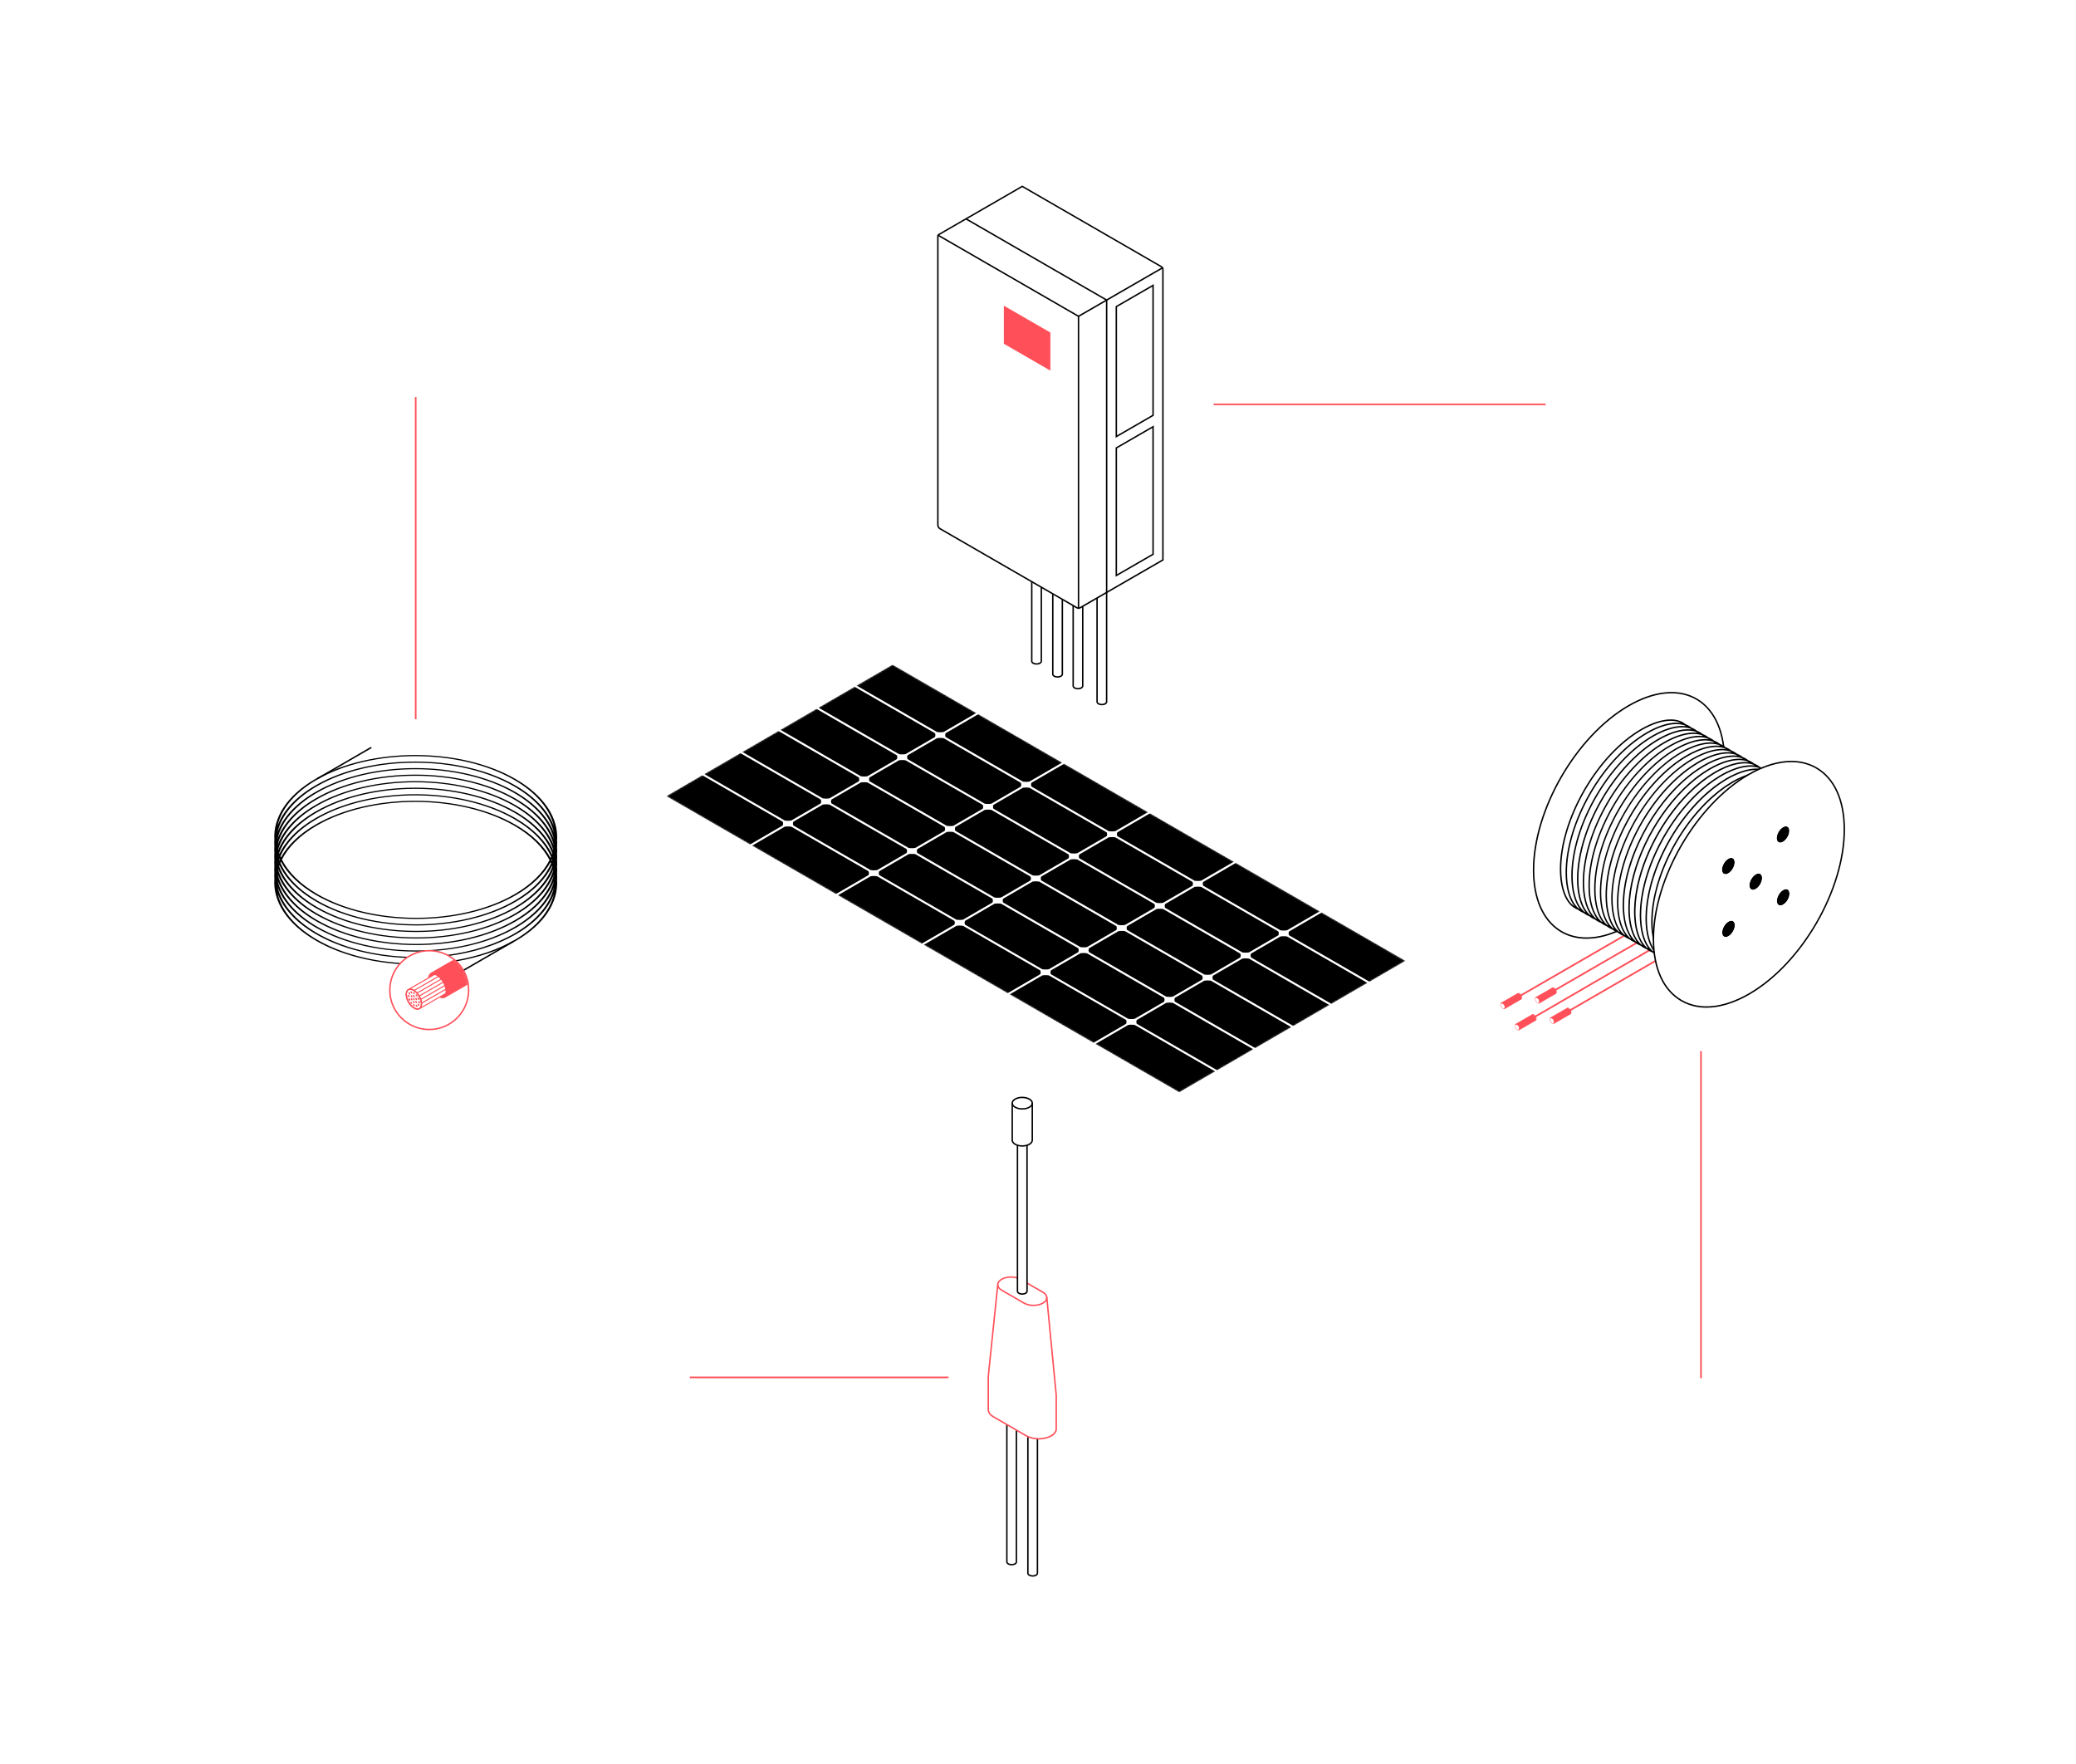 <svg width="1276" height="1084" viewBox="0 0 1276 1084" fill="none" xmlns="http://www.w3.org/2000/svg">
<rect width="1276" height="1084" fill="white"/>
<mask id="mask0_1725_24082" style="mask-type:luminance" maskUnits="userSpaceOnUse" x="941" y="622" width="4" height="6">
<path d="M941.405 626.115L941.414 622.499L944.56 624.316L944.551 627.931L941.405 626.115Z" fill="white"/>
</mask>
<g mask="url(#mask0_1725_24082)">
<path d="M942.99 623.403C942.122 622.907 941.413 623.306 941.413 624.298C941.413 625.291 942.113 626.514 942.982 627.01C943.85 627.515 944.559 627.107 944.559 626.115C944.559 625.122 943.859 623.899 942.99 623.403Z" fill="#FF5059"/>
</g>
<path d="M941.954 623.253L931.448 629.318L933.664 633.155L944.169 627.09L941.954 623.253Z" fill="#FF5059"/>
<mask id="mask1_1725_24082" style="mask-type:luminance" maskUnits="userSpaceOnUse" x="930" y="628" width="5" height="6">
<path d="M930.983 632.131L930.992 628.516L934.138 630.333L934.129 633.939L930.983 632.131Z" fill="white"/>
</mask>
<g mask="url(#mask1_1725_24082)">
<path d="M932.562 629.783C931.871 629.385 931.304 629.712 931.304 630.501C931.304 631.29 931.862 632.273 932.553 632.672C933.253 633.071 933.82 632.752 933.82 631.954C933.82 631.157 933.262 630.182 932.562 629.783Z" fill="white"/>
<path d="M932.553 632.672C931.862 632.273 931.294 631.299 931.303 630.501C931.312 629.704 931.87 629.385 932.562 629.783C933.262 630.182 933.82 631.166 933.82 631.954C933.82 632.743 933.253 633.08 932.553 632.672ZM932.562 629.429C931.693 628.933 930.993 629.331 930.993 630.324C930.993 631.316 931.693 632.539 932.553 633.035C933.412 633.532 934.13 633.142 934.13 632.14C934.13 631.139 933.43 629.934 932.562 629.429Z" fill="#FF5059"/>
</g>
<path d="M1013.78 583.376L942.716 624.672L943.25 625.591L1014.32 584.295L1013.78 583.376Z" fill="#FF5059"/>
<mask id="mask2_1725_24082" style="mask-type:luminance" maskUnits="userSpaceOnUse" x="932" y="609" width="4" height="6">
<path d="M932.516 613.071L932.524 609.456L935.67 611.272L935.661 614.888L932.516 613.071Z" fill="white"/>
</mask>
<g mask="url(#mask2_1725_24082)">
<path d="M934.101 610.369C933.232 609.872 932.523 610.262 932.523 611.264C932.523 612.265 933.223 613.479 934.092 613.975C934.96 614.471 935.669 614.073 935.669 613.08C935.669 612.088 934.969 610.865 934.101 610.369Z" fill="#FF5059"/>
</g>
<path d="M933.079 610.211L922.573 616.276L924.789 620.113L935.294 614.048L933.079 610.211Z" fill="#FF5059"/>
<mask id="mask3_1725_24082" style="mask-type:luminance" maskUnits="userSpaceOnUse" x="922" y="615" width="4" height="6">
<path d="M922.096 619.088L922.105 615.481L925.25 617.298L925.241 620.904L922.096 619.088Z" fill="white"/>
</mask>
<g mask="url(#mask3_1725_24082)">
<path d="M923.674 616.749C922.983 616.35 922.416 616.678 922.416 617.466C922.416 618.255 922.974 619.239 923.665 619.637C924.357 620.036 924.924 619.708 924.924 618.911C924.924 618.113 924.365 617.147 923.674 616.74" fill="white"/>
<path d="M923.674 619.637C922.983 619.239 922.416 618.264 922.424 617.466C922.433 616.669 922.992 616.35 923.683 616.749C924.374 617.147 924.941 618.122 924.932 618.92C924.923 619.717 924.365 620.045 923.674 619.646M923.683 616.385C922.814 615.889 922.105 616.279 922.105 617.28C922.105 618.282 922.806 619.496 923.674 619.992C924.542 620.488 925.251 620.098 925.251 619.097C925.251 618.104 924.551 616.89 923.683 616.385Z" fill="#FF5059"/>
</g>
<path d="M998.014 574.582L933.833 611.681L934.365 612.602L998.546 575.502L998.014 574.582Z" fill="#FF5059"/>
<mask id="mask4_1725_24082" style="mask-type:luminance" maskUnits="userSpaceOnUse" x="953" y="606" width="4" height="6">
<path d="M953.774 609.66L953.783 606.053L956.929 607.87L956.92 611.476L953.774 609.66Z" fill="white"/>
</mask>
<g mask="url(#mask4_1725_24082)">
<path d="M955.352 606.957C954.483 606.452 953.774 606.86 953.774 607.852C953.774 608.853 954.474 610.067 955.343 610.564C956.211 611.06 956.92 610.67 956.92 609.669C956.92 608.667 956.22 607.462 955.352 606.957Z" fill="#FF5059"/>
</g>
<path d="M954.324 606.803L943.818 612.869L946.034 616.706L956.539 610.64L954.324 606.803Z" fill="#FF5059"/>
<mask id="mask5_1725_24082" style="mask-type:luminance" maskUnits="userSpaceOnUse" x="943" y="612" width="4" height="6">
<path d="M943.342 615.685L943.36 612.07L946.505 613.886L946.488 617.502L943.342 615.685Z" fill="white"/>
</mask>
<g mask="url(#mask5_1725_24082)">
<path d="M944.929 613.337C944.229 612.938 943.671 613.257 943.671 614.055C943.671 614.852 944.229 615.818 944.92 616.226C945.62 616.625 946.179 616.297 946.179 615.508C946.179 614.719 945.62 613.745 944.929 613.337Z" fill="white"/>
<path d="M944.92 616.226C944.22 615.827 943.662 614.852 943.671 614.055C943.679 613.257 944.238 612.938 944.929 613.337C945.629 613.736 946.187 614.702 946.178 615.508C946.169 616.314 945.611 616.625 944.92 616.226ZM944.929 612.974C944.06 612.478 943.352 612.867 943.352 613.869C943.352 614.87 944.052 616.084 944.92 616.58C945.788 617.076 946.497 616.678 946.497 615.685C946.497 614.693 945.797 613.47 944.929 612.974Z" fill="#FF5059"/>
</g>
<path d="M1006.17 578.73L955.076 608.264L955.608 609.185L1006.7 579.65L1006.17 578.73Z" fill="#FF5059"/>
<mask id="mask6_1725_24082" style="mask-type:luminance" maskUnits="userSpaceOnUse" x="962" y="618" width="4" height="6">
<path d="M962.81 622.163L962.827 618.547L965.973 620.364L965.955 623.979L962.81 622.163Z" fill="white"/>
</mask>
<g mask="url(#mask6_1725_24082)">
<path d="M964.397 619.46C963.528 618.964 962.819 619.354 962.819 620.355C962.819 621.356 963.519 622.57 964.388 623.067C965.256 623.563 965.965 623.164 965.965 622.172C965.965 621.17 965.265 619.956 964.397 619.46Z" fill="#FF5059"/>
</g>
<path d="M963.375 619.303L952.869 625.368L955.084 629.205L965.59 623.14L963.375 619.303Z" fill="#FF5059"/>
<mask id="mask7_1725_24082" style="mask-type:luminance" maskUnits="userSpaceOnUse" x="952" y="624" width="4" height="6">
<path d="M952.392 628.179L952.4 624.573L955.546 626.389L955.537 629.996L952.392 628.179Z" fill="white"/>
</mask>
<g mask="url(#mask7_1725_24082)">
<path d="M953.977 625.84C953.286 625.441 952.719 625.769 952.719 626.558C952.719 627.346 953.277 628.33 953.968 628.729C954.659 629.128 955.226 628.8 955.226 628.002C955.226 627.214 954.668 626.239 953.977 625.831" fill="white"/>
<path d="M953.968 628.729C953.277 628.33 952.71 627.355 952.718 626.558C952.727 625.76 953.285 625.441 953.977 625.84C954.668 626.239 955.235 627.214 955.226 628.011C955.226 628.809 954.659 629.136 953.968 628.738M953.977 625.477C953.108 624.981 952.399 625.37 952.399 626.372C952.399 627.373 953.099 628.587 953.968 629.083C954.836 629.588 955.545 629.181 955.545 628.188C955.545 627.196 954.845 625.982 953.977 625.477Z" fill="#FF5059"/>
</g>
<path d="M1017.31 590.033L964.128 620.774L964.66 621.694L1017.84 590.954L1017.31 590.033Z" fill="#FF5059"/>
<path d="M975.173 576.962C968.846 576.962 963.069 575.341 958.16 572.115C947.89 565.354 942.201 552.169 942.148 534.969C942.041 497.664 968.368 452.056 1000.84 433.315C1015.92 424.613 1030.32 422.867 1041.42 428.406C1051.53 433.456 1058.08 444.267 1059.86 458.861L1058.98 458.968C1057.24 444.675 1050.86 434.103 1041.03 429.194C1030.22 423.798 1016.1 425.535 1001.3 434.077C969.077 452.685 942.945 497.939 943.043 534.961C943.087 551.841 948.634 564.769 958.647 571.362C967.872 577.432 980.313 577.627 993.666 571.911L994.012 572.727C987.437 575.544 981.066 576.944 975.173 576.944V576.962Z" fill="black"/>
<path d="M1073.49 476.176C1072.79 476.424 1072.08 476.69 1071.36 476.982C1071.08 477.097 1070.8 477.213 1070.52 477.337C1069.76 477.665 1068.98 478.028 1068.2 478.409C1067.91 478.551 1067.63 478.675 1067.34 478.825C1066.51 479.251 1065.66 479.711 1064.82 480.199C1064.82 480.199 1064.81 480.199 1064.8 480.208C1064.5 480.385 1064.21 480.571 1063.91 480.748C1062.98 481.306 1062.06 481.891 1061.14 482.503C1060.83 482.706 1060.52 482.91 1060.21 483.123C1059.18 483.832 1058.16 484.558 1057.15 485.329C1056.81 485.586 1056.47 485.861 1056.14 486.127C1054.98 487.04 1053.83 487.979 1052.7 488.971C1052.32 489.299 1051.96 489.645 1051.57 489.981C1050.2 491.231 1048.85 492.516 1047.52 493.872C1047.07 494.315 1046.64 494.775 1046.21 495.227C1044.39 497.15 1042.62 499.162 1040.9 501.262C1040.28 502.024 1039.66 502.786 1039.05 503.574C1032.28 512.303 1026.52 522.236 1022.33 532.444C1021.95 533.366 1021.6 534.278 1021.24 535.2C1020.28 537.725 1019.42 540.259 1018.66 542.794C1018.48 543.396 1018.3 543.999 1018.13 544.601C1017.63 546.418 1017.18 548.234 1016.78 550.042C1016.67 550.529 1016.56 551.026 1016.46 551.513C1016.17 552.984 1015.92 554.446 1015.7 555.899C1015.64 556.325 1015.58 556.75 1015.52 557.166C1015.35 558.416 1015.22 559.665 1015.12 560.897C1015.09 561.269 1015.08 561.641 1015.05 562.005C1014.98 563.103 1014.93 564.193 1014.91 565.265C1014.91 565.611 1014.89 565.966 1014.89 566.311C1014.89 566.409 1014.89 566.515 1014.89 566.612C1014.89 567.481 1014.92 568.331 1014.96 569.164C1014.98 569.483 1014.99 569.802 1015.01 570.121C1015.07 570.981 1015.15 571.832 1015.24 572.656C1015.28 572.966 1015.32 573.267 1015.36 573.568C1015.47 574.33 1015.58 575.084 1015.72 575.819C1015.78 576.111 1015.84 576.404 1015.9 576.696C1016.02 577.281 1016.17 577.848 1016.31 578.407C1016.31 578.026 1016.28 577.653 1016.28 577.272C1016.28 576.218 1016.3 575.155 1016.34 574.091C1016.3 573.799 1016.25 573.515 1016.21 573.223C1016.27 573.196 1016.33 573.17 1016.39 573.143C1016.4 572.815 1016.43 572.478 1016.45 572.151C1016.33 572.204 1016.21 572.266 1016.09 572.319C1016.01 571.477 1015.93 570.609 1015.87 569.723C1015.86 569.395 1015.85 569.067 1015.83 568.739C1015.8 568.039 1015.78 567.339 1015.78 566.621C1015.78 566.338 1015.79 566.054 1015.79 565.771C1015.79 565.425 1015.8 565.071 1015.81 564.725C1015.84 563.617 1015.89 562.51 1015.98 561.384C1016.01 561.003 1016.03 560.631 1016.07 560.25C1016.18 558.965 1016.34 557.672 1016.53 556.369C1016.59 555.944 1016.64 555.527 1016.72 555.102C1016.95 553.578 1017.25 552.045 1017.58 550.503C1017.69 550.007 1017.8 549.51 1017.91 549.014C1018.35 547.091 1018.87 545.169 1019.44 543.237C1019.63 542.599 1019.83 541.961 1020.04 541.323C1020.93 538.505 1021.95 535.687 1023.1 532.887C1023.56 531.753 1024.05 530.627 1024.56 529.511C1028.08 521.616 1032.52 513.942 1037.63 506.959C1038.35 505.967 1039.09 504.992 1039.83 504.026C1041.69 501.634 1043.64 499.339 1045.65 497.15C1046.1 496.654 1046.56 496.167 1047.02 495.688C1048.41 494.226 1049.83 492.817 1051.28 491.479C1051.65 491.133 1052.04 490.788 1052.41 490.451C1053.59 489.397 1054.77 488.378 1055.98 487.403C1056.32 487.137 1056.65 486.871 1056.99 486.605C1058.03 485.79 1059.07 485.002 1060.13 484.266C1060.44 484.045 1060.76 483.841 1061.08 483.619C1062.01 482.981 1062.95 482.379 1063.9 481.803C1064.2 481.617 1064.49 481.431 1064.8 481.262C1064.95 481.165 1065.11 481.058 1065.27 480.97C1065.98 480.562 1066.69 480.181 1067.39 479.809C1067.68 479.658 1067.97 479.517 1068.26 479.366C1069.06 478.967 1069.86 478.595 1070.63 478.249C1070.64 478.356 1070.65 478.462 1070.66 478.568C1070.95 478.382 1071.22 478.196 1071.49 478.01C1071.49 477.966 1071.49 477.93 1071.49 477.886C1071.66 477.815 1071.83 477.753 1072.01 477.682C1072.92 477.106 1073.83 476.548 1074.76 476.016C1075.1 475.813 1075.45 475.635 1075.8 475.449C1075.32 475.582 1074.84 475.715 1074.35 475.875C1074.07 475.963 1073.79 476.078 1073.51 476.176H1073.49Z" fill="black"/>
<path d="M1042.57 505.595C1035.79 514.323 1030.04 524.256 1025.85 534.464C1025.47 535.386 1025.12 536.299 1024.76 537.22C1024.67 537.442 1024.6 537.672 1024.52 537.894C1029.46 525.532 1036.38 513.543 1044.62 503.06C1044.56 503.14 1044.49 503.211 1044.42 503.291C1043.8 504.053 1043.18 504.815 1042.58 505.595H1042.57Z" fill="black"/>
<path d="M1016.53 583.112C1016.34 582.811 1016.15 582.518 1015.98 582.199C1015.83 581.916 1015.68 581.632 1015.53 581.331C1015.3 580.861 1015.07 580.383 1014.86 579.877C1014.75 579.603 1014.64 579.319 1014.53 579.027C1014.32 578.46 1014.13 577.875 1013.95 577.272C1013.86 576.989 1013.78 576.714 1013.7 576.422C1013.52 575.766 1013.36 575.092 1013.22 574.392C1013.16 574.1 1013.1 573.816 1013.05 573.515C1012.9 572.771 1012.79 572 1012.68 571.211C1012.65 570.91 1012.61 570.609 1012.58 570.299C1012.49 569.457 1012.41 568.588 1012.35 567.702C1012.34 567.374 1012.33 567.047 1012.31 566.719C1012.28 566.019 1012.27 565.319 1012.26 564.601C1012.26 564.317 1012.27 564.034 1012.27 563.75C1012.27 563.405 1012.28 563.05 1012.29 562.705C1012.32 561.597 1012.37 560.489 1012.46 559.364C1012.49 558.983 1012.51 558.611 1012.55 558.23C1012.66 556.945 1012.82 555.651 1013.01 554.349C1013.07 553.923 1013.13 553.507 1013.2 553.081C1013.44 551.557 1013.73 550.024 1014.06 548.483C1014.17 547.986 1014.28 547.49 1014.39 546.994C1014.84 545.071 1015.35 543.148 1015.93 541.216C1016.11 540.578 1016.32 539.94 1016.52 539.302C1017.41 536.485 1018.43 533.667 1019.58 530.867C1020.05 529.732 1020.53 528.607 1021.04 527.491C1024.56 519.595 1029 511.922 1034.11 504.93C1034.83 503.938 1035.57 502.963 1036.31 501.997C1038.18 499.605 1040.12 497.31 1042.13 495.121C1042.58 494.625 1043.04 494.137 1043.5 493.659C1044.89 492.197 1046.31 490.788 1047.76 489.45C1048.14 489.104 1048.52 488.759 1048.89 488.422C1050.07 487.367 1051.25 486.348 1052.46 485.374C1052.8 485.108 1053.13 484.842 1053.47 484.576C1054.51 483.761 1055.56 482.972 1056.62 482.228C1056.93 482.006 1057.24 481.803 1057.56 481.581C1058.49 480.943 1059.43 480.341 1060.38 479.765C1060.68 479.579 1060.98 479.392 1061.28 479.224C1061.44 479.127 1061.6 479.02 1061.75 478.932C1062.46 478.524 1063.17 478.143 1063.87 477.771C1064.17 477.62 1064.45 477.478 1064.74 477.328C1065.54 476.929 1066.34 476.557 1067.12 476.211C1067.4 476.087 1067.68 475.972 1067.97 475.848C1068.7 475.538 1069.44 475.263 1070.16 475.006C1070.44 474.909 1070.72 474.794 1071 474.705C1071.68 474.483 1072.34 474.288 1073 474.12C1073.29 474.04 1073.58 473.978 1073.86 473.907C1074.47 473.766 1075.08 473.633 1075.68 473.535C1075.98 473.482 1076.28 473.456 1076.58 473.411C1077.13 473.34 1077.67 473.287 1078.2 473.252C1078.53 473.234 1078.85 473.216 1079.17 473.207C1079.29 473.207 1079.42 473.19 1079.55 473.19C1079.73 473.19 1079.9 473.207 1080.07 473.216C1081.08 472.738 1082.07 472.295 1083.07 471.887C1082.63 471.666 1082.18 471.453 1081.72 471.276C1080.66 470.416 1079.49 469.752 1078.21 469.264C1077.16 468.396 1075.98 467.731 1074.7 467.244C1073.65 466.384 1072.48 465.72 1071.19 465.232C1070.14 464.373 1068.96 463.708 1067.68 463.221C1066.63 462.361 1065.45 461.697 1064.17 461.209C1063.12 460.35 1061.94 459.685 1060.66 459.198C1059.61 458.33 1058.43 457.665 1057.16 457.178C1056.1 456.318 1054.93 455.654 1053.65 455.166C1052.59 454.307 1051.41 453.642 1050.14 453.155C1049.08 452.286 1047.9 451.622 1046.63 451.134C1045.57 450.275 1044.4 449.61 1043.12 449.123C1042.07 448.263 1040.89 447.599 1039.61 447.111C1038.56 446.252 1037.38 445.587 1036.1 445.1C1033.65 443.097 1030.62 442.105 1026.91 442.105C1021.61 442.105 1015.31 444.125 1008.68 447.962C981.526 463.637 958.656 503.22 958.744 534.402C958.771 543.29 960.756 550.618 964.327 555.049C965.878 556.963 967.73 558.31 969.901 559.134C970.955 559.993 972.134 560.658 973.41 561.145C974.464 562.005 975.634 562.669 976.919 563.157C977.973 564.016 979.152 564.681 980.428 565.168C981.482 566.028 982.661 566.692 983.937 567.179C984.991 568.039 986.17 568.704 987.446 569.191C988.5 570.051 989.679 570.715 990.955 571.202C992.009 572.062 993.188 572.727 994.464 573.214C995.518 574.082 996.697 574.747 997.973 575.234C999.027 576.094 1000.21 576.758 1001.48 577.246C1002.54 578.105 1003.71 578.77 1004.99 579.257C1006.05 580.126 1007.22 580.79 1008.5 581.278C1009.55 582.137 1010.73 582.802 1012.01 583.289C1013.06 584.149 1014.24 584.813 1015.52 585.3C1015.95 585.655 1016.4 585.965 1016.87 586.249C1016.74 585.212 1016.63 584.157 1016.54 583.085L1016.53 583.112ZM965.027 554.482C961.58 550.21 959.666 543.077 959.639 534.393C959.551 503.495 982.217 464.258 1009.13 448.724C1015.62 444.976 1021.78 442.991 1026.92 442.991C1029.35 442.991 1031.47 443.452 1033.31 444.356C1032.4 444.205 1031.45 444.116 1030.43 444.116C1025.13 444.116 1018.83 446.137 1012.19 449.974C985.044 465.649 962.174 505.231 962.262 536.414C962.289 545.301 964.274 552.63 967.845 557.06C967.845 557.069 967.863 557.078 967.871 557.087C966.826 556.387 965.869 555.536 965.027 554.482ZM970.37 558.354C969.714 557.813 969.103 557.202 968.536 556.502C965.089 552.231 963.175 545.098 963.148 536.414C963.06 505.515 985.727 466.278 1012.64 450.744C1019.13 446.996 1025.29 445.011 1030.43 445.011C1032.36 445.011 1034.09 445.313 1035.65 445.88C1035.8 446.004 1035.94 446.137 1036.09 446.27C1035.4 446.19 1034.68 446.137 1033.94 446.137C1028.64 446.137 1022.34 448.157 1015.7 451.994C988.553 467.669 965.683 507.252 965.771 538.434C965.798 547.003 967.641 554.118 970.982 558.584C970.769 558.522 970.574 558.434 970.37 558.363V558.354ZM973.879 560.365C973.729 560.241 973.587 560.108 973.436 559.975C973.082 559.656 972.745 559.311 972.426 558.939C972.302 558.797 972.169 558.664 972.045 558.513C968.598 554.242 966.684 547.109 966.657 538.425C966.569 507.527 989.236 468.29 1016.15 452.756C1022.64 449.008 1028.8 447.023 1033.94 447.023C1035.07 447.023 1036.12 447.12 1037.11 447.306C1037.61 447.404 1038.09 447.519 1038.56 447.67C1038.77 447.732 1038.96 447.82 1039.17 447.891C1039.32 448.015 1039.46 448.148 1039.61 448.281C1039.39 448.255 1039.18 448.228 1038.96 448.21C1038.58 448.184 1038.21 448.166 1037.82 448.157C1037.7 448.157 1037.58 448.139 1037.45 448.139C1032.15 448.139 1025.85 450.16 1019.21 453.997C992.062 469.672 969.192 509.254 969.28 540.437C969.298 548.093 970.778 554.597 973.48 559.08C973.675 559.408 973.888 559.727 974.092 560.037C974.225 560.224 974.358 560.41 974.491 560.587C974.278 560.525 974.083 560.436 973.879 560.365ZM977.388 562.377C977.238 562.253 977.096 562.12 976.945 561.987C976.591 561.668 976.254 561.322 975.935 560.95C975.811 560.808 975.678 560.675 975.554 560.525C975.439 560.383 975.332 560.232 975.226 560.091C975.005 559.798 974.792 559.497 974.588 559.178C971.753 554.827 970.193 548.27 970.175 540.437C970.087 509.538 992.753 470.301 1019.66 454.767C1026.16 451.019 1032.32 449.034 1037.46 449.034C1037.8 449.034 1038.13 449.061 1038.47 449.079C1038.84 449.096 1039.21 449.132 1039.58 449.176C1039.93 449.22 1040.29 449.256 1040.63 449.327C1041.13 449.424 1041.6 449.539 1042.07 449.69C1042.29 449.752 1042.48 449.841 1042.69 449.92C1042.84 450.044 1042.98 450.177 1043.13 450.31C1042.91 450.284 1042.69 450.257 1042.47 450.239C1042.1 450.213 1041.73 450.195 1041.34 450.186C1041.21 450.186 1041.1 450.169 1040.97 450.169C1040.7 450.169 1040.42 450.195 1040.15 450.204C1039.82 450.213 1039.5 450.222 1039.17 450.248C1034.27 450.647 1028.63 452.614 1022.73 456.017C995.58 471.692 972.709 511.284 972.798 542.457C972.816 549.094 973.932 554.863 975.979 559.204C976.121 559.497 976.263 559.789 976.414 560.073C976.6 560.427 976.795 560.773 976.99 561.101C977.184 561.429 977.397 561.748 977.601 562.058C977.734 562.244 977.867 562.43 978 562.607C977.787 562.545 977.592 562.457 977.388 562.386V562.377ZM980.897 564.397C980.747 564.273 980.605 564.14 980.454 564.007C980.1 563.688 979.763 563.343 979.444 562.97C979.32 562.829 979.187 562.696 979.063 562.545C978.948 562.403 978.841 562.253 978.735 562.111C978.514 561.819 978.301 561.517 978.097 561.198C977.849 560.826 977.619 560.436 977.388 560.029C977.238 559.745 977.087 559.461 976.936 559.16C974.836 554.907 973.693 549.147 973.675 542.457C973.587 511.558 996.254 472.321 1023.16 456.788C1029.11 453.359 1034.76 451.427 1039.61 451.117C1039.94 451.099 1040.26 451.081 1040.58 451.072C1040.7 451.072 1040.83 451.055 1040.96 451.055C1041.3 451.055 1041.63 451.081 1041.97 451.099C1042.34 451.117 1042.71 451.152 1043.08 451.196C1043.43 451.241 1043.79 451.276 1044.13 451.347C1044.63 451.445 1045.1 451.56 1045.57 451.71C1045.79 451.772 1045.98 451.861 1046.19 451.932C1046.34 452.056 1046.48 452.189 1046.63 452.322C1046.42 452.295 1046.19 452.269 1045.97 452.251C1045.6 452.224 1045.23 452.207 1044.84 452.198C1044.71 452.198 1044.6 452.18 1044.47 452.18C1044.2 452.18 1043.93 452.207 1043.65 452.215C1043.32 452.224 1043 452.233 1042.67 452.26C1042.18 452.295 1041.68 452.366 1041.17 452.437C1040.87 452.481 1040.58 452.508 1040.28 452.561C1035.97 453.314 1031.19 455.166 1026.23 458.028C999.08 473.704 976.21 513.295 976.298 544.468C976.316 550.033 977.096 554.987 978.558 558.992C978.664 559.284 978.779 559.559 978.886 559.843C979.072 560.312 979.267 560.773 979.479 561.216C979.621 561.508 979.763 561.801 979.914 562.084C980.1 562.439 980.295 562.784 980.49 563.112C980.685 563.44 980.897 563.759 981.101 564.069C981.234 564.255 981.367 564.441 981.5 564.619C981.287 564.557 981.092 564.468 980.888 564.397H980.897ZM984.406 566.409C984.256 566.285 984.114 566.152 983.963 566.019C983.609 565.7 983.272 565.354 982.953 564.982C982.829 564.84 982.696 564.707 982.572 564.557C982.457 564.415 982.35 564.264 982.244 564.122C982.023 563.83 981.81 563.529 981.606 563.21C981.358 562.838 981.128 562.448 980.897 562.04C980.747 561.757 980.596 561.473 980.445 561.172C980.215 560.702 979.993 560.224 979.781 559.718C979.665 559.444 979.559 559.16 979.453 558.868C977.982 554.925 977.193 550.016 977.176 544.46C977.087 513.561 999.754 474.324 1026.66 458.79C1031.61 455.937 1036.34 454.112 1040.59 453.403C1040.9 453.35 1041.2 453.323 1041.5 453.279C1042.05 453.208 1042.59 453.155 1043.12 453.119C1043.45 453.102 1043.77 453.084 1044.09 453.075C1044.21 453.075 1044.34 453.057 1044.47 453.057C1044.81 453.057 1045.14 453.084 1045.48 453.102C1045.85 453.119 1046.22 453.155 1046.58 453.199C1046.94 453.243 1047.3 453.279 1047.64 453.35L1049.08 453.713C1049.3 453.775 1049.49 453.864 1049.69 453.934C1049.85 454.059 1049.99 454.191 1050.14 454.324C1049.93 454.298 1049.7 454.271 1049.48 454.254C1049.11 454.227 1048.74 454.209 1048.35 454.2C1048.22 454.2 1048.11 454.183 1047.98 454.183C1047.71 454.183 1047.44 454.209 1047.16 454.218C1046.83 454.227 1046.51 454.236 1046.19 454.262C1045.7 454.298 1045.19 454.369 1044.69 454.44C1044.39 454.484 1044.09 454.51 1043.79 454.564C1043.23 454.661 1042.64 454.794 1042.06 454.936C1041.77 455.007 1041.49 455.078 1041.2 455.148C1037.6 456.097 1033.74 457.736 1029.75 460.031C1002.6 475.706 979.728 515.289 979.816 546.471C979.825 550.919 980.33 554.987 981.278 558.487C981.358 558.779 981.447 559.054 981.526 559.337C981.695 559.905 981.872 560.463 982.067 560.994C982.173 561.287 982.288 561.562 982.395 561.845C982.581 562.315 982.776 562.776 982.988 563.219C983.13 563.511 983.272 563.803 983.423 564.087C983.609 564.441 983.804 564.787 983.999 565.115C984.194 565.443 984.406 565.762 984.61 566.072C984.743 566.258 984.876 566.444 985.009 566.621C984.796 566.559 984.601 566.471 984.397 566.4L984.406 566.409ZM987.915 568.429C987.765 568.305 987.623 568.172 987.472 568.039C987.118 567.72 986.781 567.374 986.462 567.002C986.338 566.861 986.205 566.728 986.081 566.577C985.966 566.435 985.859 566.285 985.753 566.143C985.532 565.85 985.319 565.549 985.115 565.23C984.867 564.858 984.637 564.468 984.406 564.06C984.256 563.777 984.105 563.493 983.954 563.192C983.724 562.722 983.502 562.244 983.29 561.739C983.175 561.464 983.068 561.181 982.962 560.888C982.749 560.321 982.554 559.736 982.377 559.134C982.288 558.85 982.209 558.575 982.129 558.283C981.198 554.854 980.702 550.866 980.693 546.471C980.605 515.572 1003.27 476.335 1030.18 460.802C1034.11 458.533 1037.91 456.921 1041.44 455.999C1041.73 455.919 1042.01 455.857 1042.3 455.786C1042.91 455.645 1043.52 455.512 1044.11 455.414C1044.41 455.361 1044.71 455.335 1045.02 455.29C1045.57 455.219 1046.11 455.166 1046.64 455.131C1046.97 455.113 1047.28 455.095 1047.6 455.086C1047.73 455.086 1047.86 455.069 1047.98 455.069C1048.33 455.069 1048.66 455.095 1048.99 455.113C1049.37 455.131 1049.74 455.166 1050.1 455.21C1050.46 455.255 1050.81 455.29 1051.16 455.361C1051.65 455.459 1052.13 455.574 1052.6 455.724C1052.81 455.786 1053.01 455.875 1053.21 455.955C1053.36 456.079 1053.51 456.212 1053.66 456.345C1053.43 456.318 1053.22 456.292 1053 456.274C1052.63 456.247 1052.26 456.23 1051.87 456.221C1051.74 456.221 1051.63 456.203 1051.49 456.203C1051.23 456.203 1050.95 456.23 1050.68 456.238C1050.35 456.247 1050.03 456.256 1049.7 456.283C1049.22 456.318 1048.71 456.389 1048.21 456.46C1047.9 456.504 1047.61 456.531 1047.31 456.584C1046.74 456.681 1046.16 456.814 1045.57 456.956C1045.29 457.027 1045.01 457.098 1044.71 457.169C1044.08 457.337 1043.43 457.514 1042.77 457.727C1042.5 457.816 1042.22 457.931 1041.93 458.028C1039.15 459.003 1036.24 460.332 1033.27 462.051C1006.12 477.727 983.245 517.309 983.334 548.491C983.343 551.797 983.626 554.889 984.158 557.698C984.211 557.991 984.273 558.283 984.335 558.575C984.477 559.24 984.628 559.887 984.796 560.516C984.876 560.808 984.964 561.083 985.044 561.367C985.213 561.934 985.39 562.492 985.585 563.024C985.691 563.316 985.806 563.591 985.913 563.874C986.099 564.344 986.294 564.805 986.506 565.248C986.648 565.54 986.79 565.833 986.941 566.116C987.127 566.471 987.321 566.816 987.516 567.144C987.711 567.472 987.924 567.791 988.128 568.101C988.261 568.287 988.394 568.473 988.527 568.65C988.314 568.588 988.119 568.5 987.915 568.429ZM991.415 570.44C991.265 570.316 991.123 570.183 990.972 570.05C990.618 569.731 990.281 569.386 989.962 569.014C989.838 568.872 989.705 568.739 989.581 568.588C989.466 568.447 989.36 568.296 989.253 568.154C989.032 567.862 988.819 567.561 988.615 567.242C988.367 566.869 988.137 566.479 987.906 566.072C987.756 565.788 987.605 565.505 987.454 565.203C987.224 564.734 987.003 564.255 986.79 563.75C986.675 563.476 986.568 563.192 986.462 562.9C986.249 562.332 986.054 561.748 985.877 561.145C985.789 560.862 985.709 560.587 985.629 560.294C985.452 559.639 985.292 558.956 985.151 558.265C985.089 557.973 985.026 557.689 984.973 557.388C984.468 554.676 984.202 551.681 984.193 548.483C984.105 517.584 1006.77 478.347 1033.68 462.813C1036.57 461.147 1039.39 459.845 1042.08 458.897C1042.37 458.799 1042.65 458.684 1042.92 458.595C1043.61 458.374 1044.27 458.179 1044.93 458.011C1045.22 457.931 1045.5 457.869 1045.79 457.798C1046.4 457.656 1047.01 457.523 1047.6 457.426C1047.9 457.373 1048.21 457.346 1048.51 457.302C1049.06 457.231 1049.6 457.178 1050.13 457.142C1050.46 457.124 1050.78 457.107 1051.09 457.098C1051.22 457.098 1051.35 457.08 1051.48 457.08C1051.82 457.08 1052.15 457.107 1052.49 457.124C1052.86 457.142 1053.23 457.178 1053.59 457.222C1053.95 457.266 1054.31 457.302 1054.65 457.373C1055.14 457.47 1055.62 457.585 1056.09 457.736C1056.31 457.798 1056.5 457.887 1056.7 457.957C1056.85 458.082 1057 458.214 1057.15 458.347C1056.93 458.321 1056.71 458.294 1056.49 458.276C1056.12 458.25 1055.75 458.232 1055.36 458.223C1055.23 458.223 1055.12 458.206 1054.98 458.206C1054.72 458.206 1054.44 458.232 1054.17 458.241C1053.84 458.25 1053.52 458.259 1053.19 458.285C1052.7 458.321 1052.19 458.392 1051.69 458.463C1051.39 458.507 1051.09 458.533 1050.79 458.587C1050.23 458.684 1049.64 458.817 1049.06 458.959C1048.77 459.03 1048.49 459.101 1048.2 459.171C1047.56 459.34 1046.91 459.517 1046.26 459.73C1045.98 459.818 1045.7 459.933 1045.41 460.031C1044.71 460.279 1044.01 460.545 1043.29 460.837C1043 460.953 1042.73 461.068 1042.45 461.192C1040.59 461.998 1038.68 462.937 1036.75 464.054C1009.6 479.729 986.728 519.312 986.816 550.494C986.816 552.603 986.941 554.623 987.162 556.537C987.197 556.847 987.242 557.149 987.277 557.45C987.384 558.212 987.499 558.965 987.64 559.701C987.694 559.993 987.756 560.286 987.818 560.578C987.96 561.243 988.11 561.889 988.279 562.519C988.358 562.811 988.447 563.086 988.527 563.369C988.695 563.936 988.872 564.495 989.067 565.026C989.173 565.319 989.289 565.593 989.395 565.877C989.581 566.347 989.776 566.807 989.989 567.25C990.13 567.543 990.272 567.835 990.423 568.119C990.609 568.473 990.804 568.819 990.999 569.147C991.194 569.475 991.407 569.794 991.61 570.104C991.743 570.29 991.876 570.476 992.009 570.653C991.796 570.591 991.601 570.502 991.398 570.432L991.415 570.44ZM994.924 572.461C994.774 572.337 994.632 572.204 994.481 572.071C994.127 571.752 993.79 571.406 993.471 571.034C993.347 570.892 993.214 570.759 993.09 570.609C992.975 570.467 992.869 570.316 992.762 570.175C992.541 569.882 992.328 569.581 992.124 569.262C991.876 568.89 991.646 568.5 991.415 568.092C991.265 567.809 991.114 567.525 990.963 567.224C990.733 566.754 990.511 566.276 990.299 565.771C990.184 565.496 990.077 565.212 989.971 564.92C989.758 564.353 989.563 563.768 989.386 563.165C989.298 562.882 989.218 562.607 989.138 562.315C988.961 561.659 988.801 560.986 988.66 560.286C988.597 559.993 988.536 559.71 988.482 559.408C988.341 558.664 988.225 557.893 988.119 557.104C988.084 556.803 988.048 556.502 988.013 556.192C987.818 554.384 987.703 552.488 987.703 550.503C987.614 519.604 1010.28 480.367 1037.19 464.834C1039.01 463.779 1040.8 462.884 1042.55 462.113C1042.84 461.989 1043.12 461.874 1043.4 461.75C1044.14 461.44 1044.87 461.165 1045.59 460.908C1045.88 460.811 1046.16 460.696 1046.43 460.607C1047.12 460.385 1047.78 460.19 1048.44 460.022C1048.73 459.942 1049.01 459.88 1049.3 459.809C1049.91 459.668 1050.52 459.535 1051.11 459.437C1051.41 459.384 1051.72 459.358 1052.02 459.313C1052.57 459.242 1053.11 459.189 1053.64 459.154C1053.97 459.136 1054.28 459.118 1054.6 459.109C1054.73 459.109 1054.86 459.092 1054.98 459.092C1055.33 459.092 1055.66 459.118 1056 459.136C1056.37 459.154 1056.74 459.189 1057.1 459.233C1057.46 459.278 1057.82 459.313 1058.16 459.384C1058.65 459.482 1059.13 459.597 1059.6 459.747C1059.81 459.809 1060.01 459.898 1060.21 459.978C1060.36 460.102 1060.51 460.235 1060.66 460.368C1060.43 460.341 1060.22 460.314 1060 460.297C1059.63 460.27 1059.26 460.252 1058.87 460.244C1058.74 460.244 1058.63 460.226 1058.49 460.226C1058.23 460.226 1057.95 460.252 1057.68 460.261C1057.35 460.27 1057.03 460.279 1056.7 460.306C1056.22 460.341 1055.71 460.412 1055.21 460.483C1054.91 460.527 1054.61 460.554 1054.31 460.607C1053.74 460.704 1053.16 460.837 1052.57 460.979C1052.29 461.05 1052.01 461.121 1051.72 461.192C1051.08 461.36 1050.43 461.537 1049.77 461.75C1049.5 461.839 1049.22 461.954 1048.93 462.051C1048.23 462.299 1047.52 462.565 1046.81 462.858C1046.52 462.973 1046.25 463.088 1045.96 463.212C1045.2 463.54 1044.42 463.903 1043.64 464.284C1043.36 464.426 1043.08 464.55 1042.78 464.701C1041.95 465.126 1041.11 465.587 1040.27 466.074C1013.12 481.75 990.246 521.332 990.334 552.514C990.334 553.383 990.361 554.233 990.405 555.066C990.423 555.385 990.432 555.704 990.458 556.023C990.512 556.883 990.591 557.734 990.689 558.558C990.724 558.868 990.769 559.169 990.804 559.47C990.91 560.232 991.026 560.986 991.167 561.721C991.22 562.013 991.282 562.306 991.344 562.598C991.486 563.263 991.637 563.91 991.805 564.539C991.885 564.831 991.974 565.106 992.053 565.39C992.222 565.957 992.399 566.515 992.594 567.047C992.7 567.339 992.815 567.614 992.922 567.897C993.108 568.367 993.303 568.828 993.515 569.271C993.657 569.563 993.799 569.856 993.95 570.139C994.136 570.494 994.331 570.839 994.526 571.167C994.721 571.495 994.933 571.814 995.137 572.124C995.27 572.31 995.403 572.496 995.536 572.673C995.323 572.611 995.128 572.523 994.924 572.452V572.461ZM998.433 574.472C998.283 574.348 998.132 574.215 997.99 574.082C997.636 573.763 997.299 573.418 996.98 573.046C996.856 572.904 996.723 572.771 996.599 572.62C996.484 572.478 996.378 572.328 996.271 572.186C996.05 571.894 995.837 571.592 995.633 571.273C995.385 570.901 995.155 570.511 994.924 570.104C994.765 569.82 994.623 569.537 994.472 569.235C994.242 568.766 994.021 568.287 993.808 567.782C993.693 567.507 993.586 567.224 993.48 566.931C993.267 566.364 993.072 565.779 992.895 565.177C992.807 564.893 992.727 564.619 992.647 564.326C992.47 563.671 992.31 562.997 992.168 562.297C992.106 562.005 992.044 561.721 991.991 561.42C991.85 560.675 991.734 559.905 991.628 559.116C991.593 558.815 991.557 558.513 991.522 558.203C991.433 557.361 991.353 556.493 991.3 555.607C991.282 555.279 991.274 554.951 991.256 554.623C991.229 553.923 991.212 553.223 991.203 552.505C991.114 521.607 1013.78 482.37 1040.69 466.836C1041.4 466.429 1042.11 466.048 1042.81 465.675C1043.1 465.525 1043.39 465.383 1043.68 465.232C1044.48 464.834 1045.27 464.462 1046.05 464.116C1046.34 463.992 1046.62 463.877 1046.9 463.753C1047.64 463.442 1048.37 463.168 1049.09 462.911C1049.38 462.813 1049.66 462.698 1049.93 462.61C1050.62 462.388 1051.28 462.193 1051.94 462.025C1052.23 461.945 1052.51 461.883 1052.8 461.812C1053.41 461.67 1054.02 461.537 1054.61 461.44C1054.91 461.387 1055.22 461.36 1055.52 461.316C1056.07 461.245 1056.61 461.192 1057.14 461.156C1057.47 461.139 1057.79 461.121 1058.1 461.112C1058.23 461.112 1058.36 461.094 1058.49 461.094C1058.83 461.094 1059.16 461.121 1059.5 461.139C1059.87 461.156 1060.24 461.192 1060.6 461.236C1060.96 461.28 1061.32 461.316 1061.66 461.387C1062.15 461.484 1062.63 461.599 1063.1 461.75C1063.31 461.812 1063.51 461.901 1063.71 461.972C1063.86 462.096 1064.01 462.229 1064.16 462.361C1063.94 462.335 1063.72 462.308 1063.5 462.291C1063.13 462.264 1062.76 462.246 1062.37 462.237C1062.24 462.237 1062.13 462.22 1061.99 462.22C1061.73 462.22 1061.45 462.246 1061.18 462.255C1060.85 462.264 1060.53 462.273 1060.2 462.299C1059.71 462.335 1059.2 462.406 1058.7 462.477C1058.4 462.521 1058.1 462.547 1057.8 462.601C1057.24 462.698 1056.65 462.831 1056.07 462.973C1055.78 463.044 1055.5 463.115 1055.21 463.185C1054.57 463.354 1053.92 463.531 1053.27 463.744C1052.99 463.832 1052.71 463.948 1052.42 464.045C1051.72 464.293 1051.02 464.559 1050.3 464.851C1050.01 464.967 1049.74 465.082 1049.46 465.206C1048.69 465.534 1047.91 465.897 1047.13 466.278C1046.85 466.42 1046.57 466.544 1046.27 466.694C1045.44 467.12 1044.6 467.581 1043.76 468.068C1043.76 468.068 1043.75 468.068 1043.74 468.077C1043.44 468.254 1043.15 468.44 1042.85 468.617C1016.48 484.417 994.41 522.537 993.861 553.144C993.861 553.489 993.843 553.844 993.843 554.189C993.843 554.287 993.843 554.393 993.843 554.49C993.843 555.359 993.87 556.209 993.914 557.042C993.932 557.361 993.941 557.689 993.967 557.999C994.02 558.859 994.1 559.71 994.198 560.534C994.233 560.844 994.277 561.145 994.313 561.446C994.419 562.208 994.534 562.962 994.676 563.697C994.729 563.989 994.791 564.282 994.853 564.574C994.995 565.239 995.146 565.886 995.314 566.515C995.394 566.807 995.483 567.082 995.562 567.366C995.731 567.933 995.908 568.491 996.103 569.023C996.209 569.315 996.324 569.59 996.431 569.873C996.617 570.343 996.812 570.804 997.024 571.247C997.166 571.539 997.308 571.832 997.459 572.115C997.645 572.47 997.84 572.815 998.035 573.143C998.23 573.471 998.442 573.79 998.646 574.1C998.779 574.286 998.912 574.472 999.045 574.649C998.832 574.587 998.637 574.499 998.433 574.428V574.472ZM1001.94 576.493C1001.79 576.368 1001.65 576.236 1001.5 576.103C1001.14 575.784 1000.81 575.438 1000.49 575.066C1000.37 574.924 1000.23 574.791 1000.11 574.641C999.993 574.499 999.887 574.348 999.78 574.206C999.559 573.914 999.346 573.613 999.142 573.294C998.894 572.922 998.664 572.532 998.433 572.124C998.283 571.84 998.132 571.557 997.981 571.256C997.751 570.786 997.53 570.307 997.317 569.802C997.202 569.528 997.095 569.244 996.989 568.952C996.776 568.385 996.581 567.8 996.404 567.197C996.316 566.914 996.236 566.639 996.156 566.347C995.979 565.691 995.819 565.017 995.678 564.317C995.616 564.025 995.553 563.741 995.5 563.44C995.358 562.696 995.243 561.925 995.137 561.136C995.102 560.835 995.066 560.534 995.031 560.224C994.942 559.382 994.862 558.513 994.809 557.627C994.791 557.299 994.783 556.972 994.765 556.644C994.738 555.944 994.721 555.244 994.712 554.526C994.712 554.242 994.729 553.959 994.729 553.675C994.729 553.33 994.738 552.975 994.747 552.63C995.545 522.573 1017.06 485.427 1042.82 469.69C1043.12 469.503 1043.41 469.317 1043.71 469.149C1043.87 469.052 1044.03 468.945 1044.19 468.857C1044.9 468.449 1045.61 468.068 1046.31 467.696C1046.6 467.545 1046.89 467.403 1047.18 467.253C1047.98 466.854 1048.77 466.482 1049.55 466.136C1049.84 466.012 1050.12 465.897 1050.4 465.773C1051.14 465.463 1051.87 465.188 1052.59 464.931C1052.88 464.834 1053.16 464.718 1053.43 464.63C1054.12 464.408 1054.78 464.213 1055.44 464.045C1055.73 463.965 1056.01 463.903 1056.3 463.832C1056.91 463.691 1057.52 463.558 1058.11 463.46C1058.41 463.407 1058.72 463.38 1059.02 463.336C1059.57 463.265 1060.11 463.212 1060.64 463.177C1060.97 463.159 1061.29 463.141 1061.6 463.132C1061.73 463.132 1061.86 463.115 1061.99 463.115C1062.33 463.115 1062.66 463.141 1063 463.159C1063.37 463.177 1063.74 463.212 1064.1 463.256C1064.46 463.301 1064.81 463.336 1065.16 463.407C1065.65 463.504 1066.13 463.62 1066.6 463.77C1066.81 463.832 1067.01 463.921 1067.21 463.992C1067.36 464.116 1067.51 464.249 1067.66 464.382C1067.43 464.355 1067.22 464.329 1067 464.311C1066.63 464.284 1066.26 464.267 1065.87 464.258C1065.74 464.258 1065.63 464.24 1065.49 464.24C1065.23 464.24 1064.95 464.267 1064.68 464.275C1064.35 464.284 1064.03 464.293 1063.7 464.32C1063.22 464.355 1062.71 464.426 1062.21 464.497C1061.91 464.541 1061.61 464.568 1061.31 464.621C1060.74 464.718 1060.16 464.851 1059.58 464.993C1059.29 465.064 1059.01 465.135 1058.72 465.206C1058.08 465.374 1057.43 465.551 1056.77 465.764C1056.5 465.853 1056.22 465.968 1055.93 466.065C1055.23 466.313 1054.52 466.579 1053.81 466.872C1053.52 466.987 1053.25 467.102 1052.96 467.226C1052.2 467.554 1051.42 467.917 1050.64 468.298C1050.36 468.44 1050.08 468.564 1049.78 468.715C1048.95 469.14 1048.11 469.601 1047.27 470.088C1047.27 470.088 1047.26 470.088 1047.25 470.097C1046.95 470.274 1046.66 470.46 1046.35 470.638C1045.42 471.196 1044.5 471.781 1043.58 472.392C1043.27 472.596 1042.96 472.8 1042.65 473.012C1019.18 489.166 999.869 522.493 997.565 550.795C997.538 551.167 997.521 551.54 997.494 551.903C997.423 553.002 997.379 554.092 997.352 555.164C997.352 555.509 997.335 555.864 997.335 556.209C997.335 556.307 997.335 556.413 997.335 556.511C997.335 557.379 997.361 558.23 997.405 559.063C997.423 559.382 997.432 559.701 997.459 560.02C997.512 560.879 997.592 561.73 997.689 562.554C997.724 562.864 997.769 563.165 997.804 563.467C997.911 564.229 998.026 564.982 998.167 565.709C998.221 566.001 998.283 566.293 998.345 566.586C998.487 567.25 998.637 567.897 998.806 568.526C998.885 568.819 998.974 569.094 999.054 569.377C999.222 569.944 999.399 570.502 999.594 571.034C999.7 571.327 999.816 571.601 999.922 571.885C1000.11 572.354 1000.3 572.815 1000.52 573.258C1000.66 573.551 1000.8 573.843 1000.95 574.127C1001.14 574.481 1001.33 574.827 1001.53 575.154C1001.72 575.482 1001.93 575.801 1002.14 576.111C1002.27 576.298 1002.4 576.484 1002.54 576.661C1002.32 576.599 1002.13 576.51 1001.92 576.439L1001.94 576.493ZM1005.45 578.504C1005.3 578.38 1005.16 578.247 1005.01 578.114C1004.65 577.795 1004.32 577.45 1004 577.077C1003.87 576.936 1003.74 576.803 1003.62 576.652C1003.5 576.51 1003.4 576.36 1003.29 576.218C1003.07 575.925 1002.86 575.624 1002.65 575.305C1002.4 574.933 1002.17 574.543 1001.94 574.135C1001.79 573.852 1001.64 573.568 1001.49 573.267C1001.26 572.797 1001.04 572.319 1000.83 571.814C1000.71 571.539 1000.6 571.256 1000.5 570.963C1000.29 570.396 1000.09 569.811 999.913 569.209C999.825 568.925 999.745 568.65 999.665 568.358C999.488 567.702 999.328 567.029 999.187 566.329C999.124 566.036 999.063 565.753 999.009 565.452C998.868 564.707 998.752 563.936 998.646 563.148C998.611 562.846 998.575 562.545 998.54 562.235C998.451 561.393 998.371 560.525 998.318 559.639C998.3 559.311 998.292 558.983 998.274 558.655C998.247 557.955 998.23 557.255 998.221 556.537C998.221 556.254 998.238 555.97 998.238 555.687C998.238 555.341 998.247 554.987 998.256 554.641C998.283 553.533 998.336 552.426 998.424 551.3C998.451 550.919 998.478 550.547 998.513 550.166C1001.03 522.493 1019.74 490.185 1042.55 474.164C1042.86 473.943 1043.18 473.739 1043.5 473.518C1044.43 472.88 1045.37 472.277 1046.32 471.701C1046.62 471.515 1046.91 471.329 1047.21 471.16C1047.37 471.063 1047.53 470.957 1047.69 470.868C1048.4 470.46 1049.11 470.079 1049.81 469.707C1050.1 469.557 1050.39 469.415 1050.68 469.264C1051.48 468.865 1052.27 468.493 1053.05 468.148C1053.34 468.024 1053.62 467.908 1053.9 467.784C1054.64 467.474 1055.37 467.2 1056.09 466.943C1056.38 466.845 1056.66 466.73 1056.93 466.641C1057.62 466.42 1058.28 466.225 1058.94 466.056C1059.23 465.977 1059.51 465.915 1059.8 465.844C1060.41 465.702 1061.02 465.569 1061.61 465.472C1061.91 465.419 1062.22 465.392 1062.52 465.348C1063.07 465.277 1063.61 465.224 1064.14 465.188C1064.47 465.17 1064.79 465.153 1065.1 465.144C1065.23 465.144 1065.36 465.126 1065.49 465.126C1065.83 465.126 1066.16 465.153 1066.5 465.17C1066.87 465.188 1067.24 465.224 1067.6 465.268C1067.96 465.312 1068.31 465.348 1068.66 465.419C1069.15 465.516 1069.63 465.631 1070.1 465.782C1070.31 465.844 1070.51 465.932 1070.71 466.012C1070.86 466.136 1071.01 466.269 1071.16 466.402C1070.93 466.375 1070.72 466.349 1070.5 466.331C1070.13 466.305 1069.76 466.287 1069.37 466.278C1069.24 466.278 1069.13 466.26 1068.99 466.26C1068.73 466.26 1068.45 466.287 1068.18 466.296C1067.85 466.305 1067.53 466.313 1067.2 466.34C1066.71 466.375 1066.2 466.446 1065.7 466.517C1065.4 466.562 1065.1 466.588 1064.8 466.641C1064.24 466.739 1063.65 466.872 1063.07 467.014C1062.78 467.084 1062.5 467.155 1062.21 467.226C1061.57 467.395 1060.92 467.572 1060.27 467.784C1059.99 467.873 1059.71 467.988 1059.42 468.086C1058.72 468.334 1058.02 468.6 1057.3 468.892C1057.01 469.007 1056.74 469.122 1056.46 469.246C1055.69 469.574 1054.91 469.938 1054.13 470.319C1053.85 470.46 1053.57 470.585 1053.27 470.735C1052.44 471.161 1051.6 471.621 1050.76 472.109C1050.76 472.109 1050.75 472.109 1050.74 472.118C1050.44 472.295 1050.15 472.481 1049.85 472.658C1048.92 473.216 1047.99 473.801 1047.07 474.413C1046.76 474.616 1046.45 474.82 1046.14 475.033C1045.11 475.742 1044.09 476.468 1043.08 477.239C1042.75 477.496 1042.41 477.771 1042.07 478.037C1021.81 494.013 1005.39 522.36 1001.64 547.818C1001.58 548.243 1001.52 548.669 1001.46 549.085C1001.29 550.335 1001.15 551.584 1001.06 552.816C1001.03 553.188 1001.01 553.56 1000.99 553.923C1000.91 555.022 1000.87 556.112 1000.84 557.184C1000.84 557.53 1000.83 557.884 1000.83 558.23C1000.83 558.327 1000.83 558.434 1000.83 558.531C1000.83 559.399 1000.85 560.25 1000.9 561.083C1000.91 561.402 1000.92 561.73 1000.95 562.04C1001 562.9 1001.08 563.75 1001.18 564.574C1001.22 564.884 1001.26 565.186 1001.3 565.487C1001.4 566.249 1001.52 567.002 1001.66 567.738C1001.71 568.03 1001.77 568.323 1001.84 568.615C1001.98 569.28 1002.13 569.926 1002.3 570.556C1002.38 570.848 1002.47 571.123 1002.54 571.406C1002.71 571.973 1002.89 572.532 1003.09 573.063C1003.19 573.356 1003.31 573.63 1003.41 573.914C1003.6 574.384 1003.79 574.844 1004.01 575.287C1004.15 575.58 1004.29 575.872 1004.44 576.156C1004.63 576.51 1004.82 576.856 1005.02 577.184C1005.21 577.512 1005.42 577.831 1005.63 578.141C1005.76 578.327 1005.89 578.513 1006.03 578.69C1005.81 578.628 1005.62 578.539 1005.42 578.469L1005.45 578.504ZM1008.96 580.524C1008.81 580.4 1008.67 580.267 1008.52 580.134C1008.16 579.815 1007.83 579.47 1007.51 579.098C1007.38 578.956 1007.25 578.823 1007.13 578.672C1007.01 578.531 1006.9 578.38 1006.8 578.238C1006.58 577.946 1006.36 577.644 1006.16 577.325C1005.91 576.953 1005.68 576.563 1005.45 576.156C1005.3 575.872 1005.15 575.589 1005 575.287C1004.77 574.818 1004.55 574.339 1004.33 573.834C1004.22 573.559 1004.11 573.276 1004.01 572.984C1003.79 572.416 1003.6 571.832 1003.42 571.229C1003.33 570.945 1003.25 570.671 1003.17 570.378C1003 569.723 1002.84 569.049 1002.7 568.349C1002.63 568.057 1002.57 567.773 1002.52 567.472C1002.38 566.728 1002.26 565.957 1002.15 565.168C1002.12 564.867 1002.08 564.565 1002.05 564.255C1001.96 563.414 1001.88 562.545 1001.83 561.659C1001.81 561.331 1001.8 561.003 1001.78 560.675C1001.76 559.984 1001.74 559.275 1001.73 558.558C1001.73 558.274 1001.75 557.991 1001.75 557.707C1001.75 557.361 1001.76 557.007 1001.77 556.661C1001.79 555.554 1001.84 554.446 1001.93 553.321C1001.96 552.94 1001.99 552.568 1002.02 552.187C1002.14 550.902 1002.3 549.608 1002.48 548.305C1002.54 547.88 1002.6 547.464 1002.67 547.038C1006.59 522.333 1022.38 495.068 1041.91 479.322C1042.25 479.056 1042.59 478.79 1042.92 478.524C1043.96 477.709 1045.02 476.92 1046.07 476.176C1046.38 475.954 1046.7 475.751 1047.02 475.529C1047.95 474.891 1048.89 474.288 1049.84 473.712C1050.14 473.526 1050.43 473.34 1050.73 473.172C1050.89 473.075 1051.05 472.968 1051.21 472.88C1051.92 472.472 1052.63 472.091 1053.33 471.719C1053.62 471.568 1053.9 471.426 1054.2 471.276C1054.99 470.877 1055.79 470.505 1056.57 470.159C1056.85 470.035 1057.14 469.92 1057.42 469.796C1058.16 469.486 1058.89 469.211 1059.61 468.954C1059.89 468.857 1060.18 468.741 1060.45 468.653C1061.13 468.431 1061.8 468.236 1062.45 468.068C1062.75 467.988 1063.03 467.926 1063.31 467.855C1063.93 467.714 1064.54 467.581 1065.13 467.483C1065.43 467.43 1065.73 467.403 1066.03 467.359C1066.58 467.288 1067.12 467.235 1067.66 467.2C1067.98 467.182 1068.3 467.164 1068.62 467.155C1068.75 467.155 1068.88 467.138 1069 467.138C1069.35 467.138 1069.68 467.164 1070.01 467.182C1070.39 467.2 1070.76 467.235 1071.12 467.279C1071.48 467.324 1071.84 467.359 1072.18 467.43C1072.67 467.527 1073.15 467.643 1073.62 467.793C1073.83 467.855 1074.03 467.944 1074.23 468.015C1074.38 468.139 1074.53 468.272 1074.67 468.405C1074.45 468.378 1074.24 468.352 1074.02 468.334C1073.65 468.307 1073.27 468.289 1072.88 468.281C1072.76 468.281 1072.65 468.263 1072.51 468.263C1072.25 468.263 1071.97 468.29 1071.7 468.298C1071.37 468.307 1071.05 468.316 1070.71 468.343C1070.23 468.378 1069.72 468.449 1069.22 468.52C1068.91 468.564 1068.62 468.591 1068.32 468.644C1067.75 468.741 1067.17 468.874 1066.58 469.016C1066.3 469.087 1066.02 469.158 1065.72 469.229C1065.09 469.397 1064.44 469.574 1063.78 469.787C1063.51 469.876 1063.23 469.991 1062.94 470.088C1062.24 470.336 1061.53 470.602 1060.82 470.895C1060.53 471.01 1060.26 471.125 1059.97 471.249C1059.21 471.577 1058.43 471.94 1057.65 472.321C1057.37 472.463 1057.09 472.587 1056.79 472.738C1055.96 473.163 1055.12 473.624 1054.28 474.111C1054.28 474.111 1054.27 474.111 1054.26 474.12C1053.96 474.297 1053.66 474.483 1053.36 474.661C1052.43 475.219 1051.51 475.804 1050.59 476.415C1050.28 476.619 1049.97 476.823 1049.66 477.035C1048.63 477.744 1047.61 478.471 1046.6 479.242C1046.27 479.499 1045.93 479.774 1045.59 480.039C1044.43 480.952 1043.29 481.891 1042.15 482.884C1041.77 483.212 1041.41 483.557 1041.03 483.894C1024.39 498.958 1010.99 522.085 1006.22 543.963C1006.12 544.451 1006 544.947 1005.9 545.434C1005.61 546.905 1005.36 548.367 1005.15 549.821C1005.09 550.246 1005.03 550.671 1004.96 551.088C1004.8 552.337 1004.66 553.587 1004.57 554.818C1004.54 555.19 1004.52 555.563 1004.49 555.926C1004.42 557.025 1004.38 558.115 1004.35 559.187C1004.35 559.532 1004.33 559.887 1004.33 560.232C1004.33 560.33 1004.33 560.436 1004.33 560.534C1004.33 561.402 1004.36 562.253 1004.41 563.086C1004.42 563.405 1004.43 563.733 1004.46 564.043C1004.51 564.902 1004.59 565.753 1004.69 566.577C1004.72 566.887 1004.77 567.188 1004.8 567.49C1004.91 568.252 1005.03 569.005 1005.17 569.74C1005.22 570.033 1005.28 570.325 1005.35 570.618C1005.49 571.282 1005.64 571.929 1005.81 572.558C1005.89 572.851 1005.97 573.125 1006.05 573.409C1006.22 573.976 1006.4 574.534 1006.59 575.066C1006.7 575.358 1006.82 575.633 1006.92 575.917C1007.11 576.386 1007.3 576.847 1007.52 577.29C1007.66 577.582 1007.8 577.875 1007.95 578.158C1008.14 578.513 1008.33 578.858 1008.53 579.186C1008.72 579.514 1008.93 579.833 1009.14 580.143C1009.27 580.329 1009.4 580.515 1009.54 580.693C1009.32 580.631 1009.13 580.542 1008.92 580.471L1008.96 580.524ZM1012.47 582.536C1012.32 582.412 1012.18 582.279 1012.03 582.146C1011.67 581.827 1011.34 581.481 1011.02 581.109C1010.89 580.967 1010.76 580.834 1010.64 580.684C1010.52 580.542 1010.41 580.391 1010.31 580.25C1010.09 579.957 1009.87 579.656 1009.67 579.337C1009.42 578.965 1009.19 578.575 1008.96 578.167C1008.81 577.884 1008.66 577.6 1008.51 577.299C1008.28 576.829 1008.06 576.351 1007.84 575.846C1007.73 575.571 1007.62 575.287 1007.52 574.995C1007.3 574.428 1007.11 573.843 1006.93 573.241C1006.84 572.957 1006.76 572.682 1006.68 572.39C1006.51 571.734 1006.35 571.061 1006.2 570.361C1006.14 570.068 1006.08 569.785 1006.03 569.483C1005.89 568.739 1005.77 567.968 1005.66 567.179C1005.63 566.878 1005.59 566.577 1005.56 566.267C1005.47 565.425 1005.39 564.557 1005.34 563.671C1005.32 563.343 1005.31 563.015 1005.29 562.687C1005.27 561.996 1005.25 561.287 1005.24 560.569C1005.24 560.286 1005.26 560.002 1005.26 559.718C1005.26 559.373 1005.27 559.018 1005.27 558.673C1005.3 557.565 1005.35 556.458 1005.44 555.332C1005.47 554.951 1005.5 554.579 1005.53 554.198C1005.65 552.913 1005.81 551.619 1005.99 550.317C1006.05 549.891 1006.11 549.475 1006.18 549.05C1006.42 547.526 1006.71 545.993 1007.05 544.451C1007.15 543.955 1007.26 543.458 1007.37 542.962C1012.23 522.014 1024.94 500.083 1040.73 485.418C1041.1 485.072 1041.48 484.727 1041.85 484.39C1043.03 483.336 1044.22 482.317 1045.42 481.342C1045.76 481.076 1046.1 480.81 1046.43 480.544C1047.47 479.729 1048.53 478.941 1049.58 478.196C1049.89 477.975 1050.21 477.771 1050.53 477.549C1051.46 476.911 1052.4 476.309 1053.35 475.733C1053.65 475.547 1053.94 475.361 1054.24 475.192C1054.4 475.095 1054.56 474.989 1054.72 474.9C1055.43 474.492 1056.14 474.111 1056.84 473.739C1057.13 473.588 1057.41 473.447 1057.71 473.296C1058.5 472.897 1059.3 472.525 1060.08 472.18C1060.36 472.055 1060.65 471.94 1060.93 471.816C1061.67 471.506 1062.4 471.231 1063.12 470.974C1063.4 470.877 1063.69 470.762 1063.96 470.673C1064.64 470.452 1065.31 470.257 1065.96 470.088C1066.26 470.009 1066.54 469.947 1066.82 469.876C1067.43 469.734 1068.05 469.601 1068.64 469.503C1068.94 469.45 1069.24 469.424 1069.54 469.379C1070.09 469.309 1070.63 469.255 1071.17 469.22C1071.49 469.202 1071.81 469.184 1072.13 469.176C1072.26 469.176 1072.39 469.158 1072.51 469.158C1072.86 469.158 1073.19 469.184 1073.52 469.202C1073.89 469.22 1074.27 469.255 1074.63 469.3C1074.98 469.344 1075.35 469.379 1075.68 469.45C1076.18 469.548 1076.66 469.663 1077.13 469.814C1077.34 469.876 1077.54 469.964 1077.74 470.044C1077.89 470.168 1078.03 470.301 1078.18 470.434C1077.96 470.407 1077.75 470.381 1077.53 470.363C1077.16 470.336 1076.78 470.319 1076.39 470.31C1076.27 470.31 1076.15 470.292 1076.02 470.292C1075.76 470.292 1075.48 470.319 1075.21 470.328C1074.88 470.336 1074.56 470.345 1074.23 470.372C1073.74 470.407 1073.24 470.478 1072.73 470.549C1072.43 470.593 1072.14 470.62 1071.84 470.673C1071.27 470.771 1070.69 470.904 1070.1 471.045C1069.82 471.116 1069.53 471.187 1069.24 471.258C1068.6 471.426 1067.96 471.604 1067.3 471.816C1067.03 471.905 1066.74 472.02 1066.46 472.118C1065.76 472.366 1065.05 472.631 1064.33 472.924C1064.05 473.039 1063.78 473.154 1063.49 473.278C1062.73 473.606 1061.95 473.969 1061.17 474.35C1060.89 474.492 1060.6 474.616 1060.31 474.767C1059.48 475.192 1058.64 475.653 1057.79 476.14C1057.79 476.14 1057.79 476.14 1057.78 476.149C1057.47 476.327 1057.18 476.513 1056.88 476.69C1055.95 477.248 1055.03 477.833 1054.11 478.444C1053.8 478.648 1053.49 478.852 1053.18 479.065C1052.15 479.773 1051.13 480.5 1050.12 481.271C1049.78 481.528 1049.45 481.803 1049.11 482.069C1047.95 482.981 1046.81 483.921 1045.67 484.913C1045.29 485.241 1044.93 485.586 1044.55 485.923C1043.17 487.173 1041.82 488.466 1040.49 489.813C1040.05 490.256 1039.61 490.717 1039.19 491.169C1026.82 504.212 1016.78 521.536 1011.62 538.726C1011.44 539.329 1011.26 539.932 1011.1 540.534C1010.59 542.351 1010.14 544.167 1009.74 545.975C1009.63 546.462 1009.52 546.958 1009.42 547.446C1009.13 548.917 1008.88 550.379 1008.67 551.832C1008.61 552.257 1008.54 552.683 1008.48 553.099C1008.31 554.349 1008.18 555.598 1008.08 556.83C1008.06 557.202 1008.04 557.574 1008.01 557.937C1007.94 559.036 1007.9 560.126 1007.87 561.198C1007.87 561.544 1007.85 561.898 1007.85 562.244C1007.85 562.341 1007.85 562.448 1007.85 562.545C1007.85 563.414 1007.88 564.264 1007.92 565.097C1007.94 565.416 1007.95 565.744 1007.98 566.054C1008.03 566.914 1008.11 567.764 1008.21 568.588C1008.24 568.899 1008.29 569.2 1008.32 569.501C1008.43 570.263 1008.54 571.016 1008.69 571.743C1008.74 572.035 1008.8 572.328 1008.86 572.62C1009 573.285 1009.16 573.932 1009.32 574.561C1009.4 574.853 1009.49 575.128 1009.57 575.411C1009.74 575.979 1009.92 576.537 1010.11 577.069C1010.22 577.361 1010.33 577.636 1010.44 577.919C1010.63 578.389 1010.82 578.85 1011.03 579.293C1011.18 579.585 1011.32 579.877 1011.47 580.161C1011.65 580.515 1011.85 580.861 1012.04 581.189C1012.24 581.517 1012.45 581.836 1012.66 582.146C1012.79 582.332 1012.92 582.518 1013.05 582.695C1012.84 582.633 1012.65 582.545 1012.44 582.474L1012.47 582.536ZM1015.54 584.157C1015.18 583.838 1014.84 583.493 1014.53 583.121C1014.4 582.979 1014.27 582.846 1014.14 582.695C1014.03 582.554 1013.92 582.403 1013.82 582.261C1013.59 581.969 1013.38 581.667 1013.18 581.348C1012.93 580.976 1012.7 580.586 1012.47 580.179C1012.32 579.895 1012.17 579.612 1012.02 579.31C1011.79 578.841 1011.57 578.362 1011.35 577.857C1011.24 577.582 1011.13 577.299 1011.02 577.006C1010.81 576.439 1010.62 575.855 1010.44 575.252C1010.35 574.968 1010.27 574.694 1010.19 574.401C1010.01 573.746 1009.86 573.063 1009.71 572.372C1009.65 572.08 1009.59 571.796 1009.54 571.495C1009.39 570.751 1009.28 569.98 1009.17 569.191C1009.14 568.89 1009.1 568.588 1009.07 568.278C1008.98 567.436 1008.9 566.568 1008.85 565.682C1008.83 565.354 1008.82 565.026 1008.8 564.698C1008.77 564.007 1008.76 563.298 1008.75 562.581C1008.75 562.297 1008.77 562.013 1008.77 561.73C1008.77 561.384 1008.77 561.03 1008.78 560.684C1008.81 559.577 1008.86 558.469 1008.95 557.344C1008.98 556.963 1009 556.59 1009.04 556.209C1009.16 554.925 1009.31 553.631 1009.5 552.328C1009.56 551.903 1009.62 551.486 1009.69 551.061C1009.93 549.537 1010.22 548.004 1010.56 546.462C1010.66 545.966 1010.77 545.47 1010.88 544.974C1011.33 543.051 1011.84 541.128 1012.42 539.196C1012.6 538.558 1012.81 537.92 1013.01 537.282C1018.08 521.359 1027.29 505.444 1038.61 493.101C1039.06 492.604 1039.52 492.117 1039.98 491.639C1041.37 490.176 1042.79 488.768 1044.25 487.429C1044.62 487.084 1045 486.738 1045.37 486.402C1046.55 485.347 1047.74 484.328 1048.94 483.353C1049.28 483.088 1049.62 482.822 1049.95 482.556C1050.99 481.741 1052.03 480.952 1053.1 480.217C1053.41 479.995 1053.73 479.791 1054.05 479.57C1054.98 478.932 1055.92 478.329 1056.86 477.753C1057.16 477.567 1057.46 477.381 1057.76 477.213C1057.92 477.115 1058.08 477.009 1058.24 476.92C1058.95 476.513 1059.65 476.132 1060.35 475.759C1060.65 475.609 1060.93 475.467 1061.22 475.316C1062.02 474.918 1062.82 474.545 1063.6 474.2C1063.88 474.076 1064.17 473.961 1064.45 473.837C1065.18 473.526 1065.92 473.252 1066.64 472.995C1066.92 472.897 1067.2 472.782 1067.48 472.693C1068.16 472.472 1068.83 472.277 1069.48 472.109C1069.77 472.029 1070.06 471.967 1070.34 471.896C1070.95 471.754 1071.56 471.621 1072.16 471.524C1072.46 471.471 1072.76 471.444 1073.06 471.4C1073.61 471.329 1074.15 471.276 1074.68 471.24C1075.01 471.223 1075.33 471.205 1075.65 471.196C1075.77 471.196 1075.91 471.178 1076.03 471.178C1076.38 471.178 1076.7 471.205 1077.04 471.223C1077.41 471.24 1077.78 471.276 1078.15 471.32C1078.5 471.364 1078.87 471.4 1079.2 471.471C1079.7 471.568 1080.18 471.683 1080.65 471.834C1080.86 471.896 1081.05 471.985 1081.26 472.055C1081.41 472.18 1081.55 472.312 1081.7 472.445C1081.49 472.419 1081.27 472.392 1081.05 472.374C1080.67 472.348 1080.3 472.33 1079.91 472.321C1079.79 472.321 1079.67 472.304 1079.54 472.304C1079.27 472.304 1079 472.33 1078.72 472.339C1078.4 472.348 1078.08 472.357 1077.74 472.383C1077.25 472.419 1076.75 472.49 1076.24 472.561C1075.94 472.605 1075.65 472.631 1075.35 472.685C1074.78 472.782 1074.2 472.915 1073.61 473.057C1073.33 473.128 1073.04 473.199 1072.75 473.269C1072.11 473.438 1071.47 473.615 1070.81 473.828C1070.54 473.916 1070.25 474.031 1069.97 474.129C1069.27 474.377 1068.56 474.643 1067.84 474.935C1067.56 475.051 1067.28 475.166 1067 475.29C1066.24 475.618 1065.46 475.981 1064.68 476.362C1064.4 476.504 1064.11 476.628 1063.82 476.778C1062.99 477.204 1062.14 477.665 1061.3 478.152C1061.3 478.152 1061.29 478.152 1061.29 478.161C1060.98 478.338 1060.69 478.524 1060.39 478.701C1059.46 479.26 1058.54 479.844 1057.62 480.456C1057.31 480.66 1057 480.863 1056.69 481.076C1055.66 481.785 1054.64 482.512 1053.63 483.282C1053.29 483.539 1052.96 483.814 1052.62 484.08C1051.46 484.993 1050.32 485.932 1049.18 486.924C1048.8 487.252 1048.44 487.598 1048.06 487.935C1046.68 489.184 1045.33 490.478 1044 491.825C1043.55 492.268 1043.12 492.728 1042.69 493.18C1040.87 495.103 1039.1 497.115 1037.38 499.215C1036.76 499.977 1036.14 500.739 1035.53 501.519C1028.76 510.247 1023.01 520.18 1018.81 530.388C1018.42 531.31 1018.07 532.222 1017.72 533.144C1016.75 535.669 1015.89 538.204 1015.13 540.738C1014.95 541.341 1014.77 541.943 1014.6 542.546C1014.1 544.362 1013.65 546.179 1013.25 547.986C1013.14 548.474 1013.03 548.97 1012.93 549.457C1012.64 550.928 1012.39 552.39 1012.18 553.844C1012.11 554.269 1012.05 554.694 1011.99 555.111C1011.82 556.36 1011.69 557.61 1011.59 558.841C1011.57 559.213 1011.55 559.586 1011.52 559.949C1011.45 561.048 1011.41 562.138 1011.38 563.21C1011.38 563.555 1011.36 563.91 1011.36 564.255C1011.36 564.353 1011.36 564.459 1011.36 564.557C1011.36 565.425 1011.39 566.276 1011.43 567.109C1011.45 567.428 1011.46 567.747 1011.49 568.066C1011.54 568.925 1011.62 569.776 1011.72 570.6C1011.75 570.91 1011.8 571.211 1011.83 571.513C1011.94 572.275 1012.05 573.028 1012.19 573.763C1012.25 574.056 1012.31 574.348 1012.37 574.641C1012.51 575.305 1012.66 575.952 1012.83 576.581C1012.91 576.874 1013 577.148 1013.08 577.432C1013.25 577.999 1013.43 578.557 1013.62 579.089C1013.73 579.381 1013.84 579.656 1013.95 579.94C1014.14 580.409 1014.33 580.87 1014.54 581.313C1014.68 581.605 1014.83 581.898 1014.98 582.181C1015.16 582.536 1015.36 582.881 1015.55 583.209C1015.75 583.537 1015.96 583.856 1016.16 584.166C1016.3 584.352 1016.43 584.538 1016.56 584.716C1016.35 584.654 1016.16 584.565 1015.95 584.494C1015.8 584.37 1015.66 584.237 1015.51 584.104L1015.54 584.157Z" fill="black"/>
<path d="M1048.85 619.327C1043.17 619.327 1037.92 617.998 1033.28 615.331C1022.08 608.88 1015.88 595.376 1015.83 577.299C1015.72 539.994 1042.05 494.385 1074.52 475.644C1090.37 466.5 1105.3 465.037 1116.58 471.533C1127.78 477.984 1133.98 491.488 1134.04 509.565C1134.14 546.87 1107.82 592.469 1075.35 611.219C1066.02 616.607 1057 619.327 1048.85 619.327ZM1101.01 468.422C1093.03 468.422 1084.16 471.107 1074.97 476.406C1042.75 495.015 1016.62 540.268 1016.71 577.29C1016.77 595.039 1022.8 608.268 1033.73 614.56C1044.72 620.887 1059.35 619.425 1074.91 610.448C1107.12 591.849 1133.26 546.586 1133.15 509.565C1133.1 491.816 1127.06 478.577 1116.14 472.295C1111.63 469.707 1106.53 468.422 1101 468.422H1101.01Z" fill="black"/>
<mask id="mask8_1725_24082" style="mask-type:luminance" maskUnits="userSpaceOnUse" x="1057" y="504" width="44" height="75">
<path d="M1057.88 578.708L1057.75 529.635L1100.45 504.983L1100.58 554.047L1057.88 578.708Z" fill="white"/>
</mask>
<g mask="url(#mask8_1725_24082)">
<path d="M1062.41 566.355C1060.25 567.605 1058.49 570.635 1058.5 573.116C1058.51 575.598 1060.28 576.608 1062.44 575.358C1064.6 574.109 1066.34 571.078 1066.34 568.597C1066.33 566.116 1064.56 565.115 1062.41 566.355ZM1096.01 546.95C1093.85 548.199 1092.1 551.23 1092.11 553.711C1092.11 556.192 1093.88 557.202 1096.04 555.953C1098.2 554.703 1099.96 551.664 1099.95 549.183C1099.94 546.701 1098.17 545.7 1096.01 546.95ZM1079.16 537.344C1077 538.594 1075.24 541.624 1075.25 544.105C1075.25 546.586 1077.02 547.588 1079.18 546.338C1081.35 545.089 1083.09 542.058 1083.08 539.577C1083.07 537.096 1081.32 536.095 1079.16 537.335M1062.3 527.73C1060.13 528.979 1058.38 532.019 1058.39 534.5C1058.39 536.981 1060.16 537.982 1062.32 536.733C1064.48 535.492 1066.23 532.453 1066.22 529.972C1066.21 527.491 1064.45 526.48 1062.3 527.73ZM1095.91 508.324C1093.74 509.573 1092 512.604 1092.01 515.094C1092.01 517.575 1093.77 518.576 1095.93 517.336C1098.09 516.086 1099.85 513.056 1099.84 510.575C1099.83 508.094 1098.07 507.083 1095.91 508.333" fill="black"/>
<path d="M1062.43 575.358C1060.27 576.608 1058.5 575.598 1058.49 573.116C1058.48 570.635 1060.24 567.605 1062.4 566.355C1064.55 565.115 1066.32 566.107 1066.33 568.597C1066.34 571.087 1064.58 574.118 1062.43 575.358ZM1062.4 565.629C1059.89 567.073 1057.86 570.591 1057.86 573.471C1057.86 576.351 1059.92 577.52 1062.43 576.067C1064.94 574.623 1066.96 571.096 1066.96 568.216C1066.96 565.336 1064.9 564.176 1062.4 565.62M1096.04 555.952C1093.88 557.202 1092.12 556.192 1092.11 553.711C1092.11 551.23 1093.85 548.199 1096.01 546.95C1098.17 545.7 1099.94 546.701 1099.95 549.183C1099.95 551.664 1098.2 554.703 1096.04 555.952ZM1096.01 546.232C1093.5 547.676 1091.47 551.194 1091.48 554.074C1091.48 556.954 1093.54 558.123 1096.04 556.679C1098.55 555.235 1100.58 551.708 1100.57 548.828C1100.57 545.948 1098.52 544.788 1096.01 546.232ZM1079.18 546.338C1077.01 547.588 1075.25 546.586 1075.24 544.105C1075.24 541.624 1076.99 538.594 1079.15 537.344C1081.31 536.095 1083.07 537.096 1083.07 539.586C1083.08 542.076 1081.34 545.098 1079.18 546.347M1079.15 536.618C1076.64 538.062 1074.6 541.58 1074.61 544.46C1074.61 547.34 1076.67 548.509 1079.18 547.056C1081.68 545.612 1083.71 542.085 1083.7 539.205C1083.7 536.325 1081.65 535.164 1079.15 536.609M1062.32 536.733C1060.16 537.982 1058.4 536.981 1058.39 534.5C1058.39 532.019 1060.13 528.979 1062.29 527.73C1064.45 526.489 1066.21 527.491 1066.22 529.972C1066.23 532.453 1064.47 535.483 1062.32 536.733ZM1062.29 527.012C1059.79 528.456 1057.75 531.983 1057.76 534.863C1057.76 537.743 1059.81 538.904 1062.32 537.459C1064.83 536.015 1066.86 532.497 1066.85 529.617C1066.85 526.737 1064.79 525.568 1062.29 527.012ZM1095.93 517.336C1093.77 518.585 1092.01 517.584 1092.01 515.094C1092.01 512.613 1093.74 509.573 1095.9 508.324C1098.07 507.075 1099.83 508.085 1099.84 510.566C1099.85 513.047 1098.09 516.077 1095.93 517.327M1095.9 507.606C1093.39 509.051 1091.36 512.577 1091.37 515.457C1091.37 518.337 1093.42 519.498 1095.92 518.053C1098.43 516.609 1100.47 513.091 1100.46 510.211C1100.46 507.332 1098.4 506.162 1095.9 507.615" fill="white"/>
</g>
<path d="M621.81 962.031C620.986 962.031 620.153 961.844 619.506 961.472C618.806 961.065 618.425 960.506 618.416 959.886V875.484H619.302V959.886C619.302 960.17 619.541 960.471 619.949 960.71C620.959 961.295 622.66 961.295 623.662 960.71C624.069 960.48 624.291 960.179 624.291 959.895V878.878H625.177V959.886C625.177 960.506 624.805 961.065 624.105 961.472C623.458 961.844 622.634 962.031 621.801 962.031H621.81Z" fill="black"/>
<path d="M634.73 968.978C633.906 968.978 633.073 968.792 632.426 968.419C631.726 968.012 631.345 967.454 631.336 966.833V883.069H632.222V966.833C632.222 967.117 632.461 967.418 632.869 967.657C633.879 968.242 635.58 968.242 636.582 967.657C636.989 967.427 637.22 967.126 637.211 966.842V884.257H638.097V966.842C638.097 967.462 637.716 968.021 637.025 968.428C636.378 968.801 635.554 968.987 634.73 968.987V968.978Z" fill="black"/>
<path d="M638.505 884.682C635.679 884.682 632.843 884.062 630.681 882.812L610.389 871.098C608.147 869.804 606.942 868.05 607.004 866.162V845.817L612.817 789.638L613.703 789.726L607.89 845.861V866.18C607.837 867.739 608.883 869.21 610.832 870.336L631.124 882.05C635.2 884.407 641.82 884.407 645.869 882.05C647.765 880.951 648.793 879.507 648.767 878.001V857.523L642.936 797.223L643.822 797.134L649.662 857.478V877.992C649.697 879.835 648.51 881.554 646.33 882.821C644.185 884.07 641.35 884.691 638.523 884.691L638.505 884.682Z" fill="#FF5059"/>
<path d="M635.245 802.681C633.065 802.681 630.885 802.203 629.228 801.237L615.458 793.288C613.757 792.305 612.826 790.976 612.826 789.54C612.826 788.113 613.748 786.793 615.414 785.818C618.152 784.232 622.387 783.913 625.728 785.048L625.444 785.889C622.334 784.826 618.391 785.11 615.866 786.581C614.474 787.387 613.712 788.432 613.712 789.531C613.712 790.639 614.492 791.702 615.901 792.517L629.671 800.466C632.755 802.247 637.744 802.247 640.801 800.466C642.316 799.589 643.087 798.401 642.936 797.205C642.803 796.213 642.032 795.256 640.765 794.52L631.045 788.911L631.488 788.14L641.208 793.749C642.724 794.626 643.645 795.805 643.813 797.081C644.017 798.64 643.078 800.156 641.244 801.219C639.596 802.176 637.425 802.655 635.245 802.655V802.681Z" fill="#FF5059"/>
<path d="M628.331 795.725C627.507 795.725 626.674 795.539 626.027 795.167C625.327 794.759 624.946 794.201 624.938 793.581V703.835H625.824V793.572C625.824 793.855 626.063 794.157 626.47 794.396C627.481 794.981 629.182 794.981 630.183 794.396C630.591 794.166 630.812 793.864 630.812 793.581V703.853H631.699V793.581C631.699 794.201 631.326 794.759 630.626 795.167C629.979 795.539 629.155 795.725 628.322 795.725H628.331Z" fill="black"/>
<path d="M628.341 704.704C626.684 704.704 625.027 704.341 623.76 703.605C622.448 702.852 621.722 701.815 621.722 700.699V677.952H622.608V700.699C622.608 701.487 623.184 702.249 624.203 702.843C626.489 704.163 630.193 704.163 632.47 702.843C633.472 702.258 634.03 701.514 634.039 700.743V700.708V677.961H634.925V700.708C634.925 701.824 634.216 702.861 632.913 703.614C631.655 704.341 629.998 704.713 628.341 704.713V704.704Z" fill="black"/>
<path d="M628.341 681.931C626.684 681.931 625.027 681.568 623.76 680.85C622.448 680.097 621.722 679.069 621.722 677.952C621.722 676.845 622.431 675.826 623.733 675.072C626.25 673.628 630.352 673.628 632.887 675.072C634.198 675.826 634.925 676.853 634.925 677.961C634.925 679.069 634.216 680.088 632.913 680.832C631.655 681.559 629.998 681.922 628.341 681.922V681.931ZM628.297 674.869C626.799 674.869 625.31 675.196 624.167 675.852C623.157 676.437 622.599 677.181 622.599 677.961C622.599 678.741 623.166 679.503 624.194 680.088C626.48 681.399 630.193 681.399 632.47 680.088C633.48 679.503 634.039 678.759 634.03 677.988C634.03 677.208 633.463 676.446 632.435 675.861C631.292 675.205 629.785 674.877 628.288 674.877L628.297 674.869Z" fill="black"/>
<path d="M663.343 373.795H662.457V194.898C662.457 194.419 662.714 193.985 663.122 193.746L714.552 164.061L714.995 164.832L663.565 194.525C663.423 194.605 663.343 194.756 663.343 194.915V373.812V373.795Z" fill="black"/>
<path d="M662.901 374.238C662.52 374.238 662.139 374.14 661.793 373.945L577.559 325.315C576.602 324.766 576.009 323.729 576.009 322.631V145.001C576.009 144.522 576.266 144.088 576.673 143.849L628.325 114.031L628.546 114.155L714.109 163.556C714.792 163.955 715.217 164.681 715.217 165.479V344.393L714.995 344.518L664.008 373.954C663.672 374.149 663.282 374.247 662.901 374.247V374.238ZM628.325 115.041L577.116 144.602C576.975 144.682 576.895 144.832 576.895 144.992V322.622C576.895 323.41 577.32 324.146 578.003 324.545L662.236 373.174C662.644 373.414 663.158 373.414 663.565 373.174L714.331 343.862V165.461C714.331 164.991 714.074 164.548 713.666 164.309L628.325 115.041Z" fill="black"/>
<path d="M617.01 187.862V211.264L645.613 227.772V204.37L617.01 187.862Z" fill="#FF5059"/>
<path d="M680.632 364.092H679.746V184.654L593.519 134.881L593.962 134.11L680.632 184.149V364.092Z" fill="black"/>
<path d="M685.691 269.056V188.172L685.913 188.048L709.164 174.623V255.508L708.943 255.632L685.691 269.056ZM686.578 188.686V267.523L708.278 254.994V176.156L686.578 188.686Z" fill="black"/>
<path d="M685.691 354.442V275.029L685.913 274.905L709.164 261.48V340.893L708.943 341.017L685.691 354.442ZM686.578 275.543V352.909L708.278 340.379V263.013L686.578 275.543Z" fill="black"/>
<path d="M576.916 144.234L576.473 145.001L662.92 194.911L663.363 194.144L576.916 144.234Z" fill="black"/>
<path d="M637.115 408.504C636.29 408.504 635.458 408.317 634.811 407.945C634.111 407.538 633.73 406.979 633.721 406.359V357.481H634.607V406.35C634.607 406.634 634.846 406.935 635.254 407.174C636.264 407.759 637.965 407.759 638.967 407.174C639.374 406.944 639.604 406.643 639.596 406.359V360.875H640.482V406.35C640.482 406.971 640.101 407.529 639.41 407.936C638.763 408.309 637.939 408.495 637.106 408.495L637.115 408.504Z" fill="black"/>
<path d="M650.034 416.479C649.21 416.479 648.377 416.292 647.731 415.92C647.03 415.513 646.649 414.954 646.641 414.334V364.942H647.527V414.334C647.527 414.618 647.766 414.919 648.174 415.158C649.184 415.743 650.885 415.743 651.886 415.158C652.294 414.928 652.516 414.627 652.516 414.343V368.345H653.402V414.343C653.402 414.963 653.029 415.522 652.329 415.929C651.683 416.301 650.859 416.487 650.026 416.487L650.034 416.479Z" fill="black"/>
<path d="M662.563 423.7C661.739 423.7 660.906 423.514 660.259 423.142C659.559 422.735 659.178 422.176 659.169 421.556V372.182H660.055V421.556C660.055 421.84 660.294 422.141 660.702 422.38C661.712 422.965 663.413 422.965 664.415 422.38C664.822 422.15 665.053 421.848 665.044 421.565V372.589H665.93V421.565C665.93 422.185 665.549 422.743 664.858 423.151C664.211 423.523 663.387 423.709 662.563 423.709V423.7Z" fill="black"/>
<path d="M677.254 433.448C676.43 433.448 675.597 433.262 674.95 432.889C674.25 432.482 673.869 431.924 673.86 431.303V367.485H674.746V431.303C674.746 431.587 674.986 431.888 675.393 432.127C676.404 432.712 678.105 432.712 679.106 432.127C679.514 431.897 679.744 431.596 679.735 431.312V364.101H680.621V431.312C680.621 431.932 680.24 432.491 679.549 432.898C678.902 433.27 678.078 433.456 677.254 433.456V433.448Z" fill="black"/>
<mask id="mask9_1725_24082" style="mask-type:luminance" maskUnits="userSpaceOnUse" x="409" y="408" width="455" height="264">
<path d="M409.437 489.281L548.583 408.424L863.941 590.493L724.795 671.351L409.437 489.281Z" fill="white"/>
</mask>
<g mask="url(#mask9_1725_24082)">
<path d="M533.827 535.439L486.394 508.058C485.074 507.846 483.638 507.846 482.327 508.058L462.203 519.755L513.713 549.493L533.836 537.796C534.191 537.034 534.191 536.21 533.827 535.448" fill="black"/>
<path d="M557.23 521.837L509.796 494.456C508.476 494.244 507.041 494.244 505.729 494.456L487.635 504.975C487.28 505.737 487.28 506.57 487.644 507.332L535.077 534.712C536.398 534.925 537.833 534.925 539.144 534.712L557.239 524.194C557.593 523.432 557.593 522.608 557.23 521.846" fill="black"/>
<path d="M604.027 494.642L556.593 467.262C555.273 467.049 553.837 467.049 552.526 467.262L534.432 477.78C534.077 478.542 534.077 479.375 534.449 480.137L581.883 507.518C583.194 507.73 584.63 507.73 585.941 507.518L604.036 497C604.399 496.238 604.39 495.405 604.036 494.642" fill="black"/>
<path d="M680.187 511.514L632.754 484.133C631.442 483.921 630.007 483.921 628.695 484.133L610.601 494.651C610.238 495.413 610.247 496.246 610.61 497L658.043 524.38C659.355 524.593 660.79 524.593 662.102 524.38L680.196 513.862C680.56 513.1 680.551 512.267 680.187 511.514Z" fill="black"/>
<path d="M705.627 499.091L654.117 469.353L633.994 481.05C633.63 481.812 633.639 482.644 634.003 483.398L681.436 510.779C682.748 510.991 684.183 510.991 685.494 510.779L705.618 499.082" fill="black"/>
<path d="M609.999 552.311L562.565 524.93C561.245 524.717 559.81 524.717 558.507 524.93L540.413 535.448C540.049 536.21 540.058 537.043 540.413 537.805L587.846 565.186C589.167 565.398 590.602 565.398 591.913 565.186L610.008 554.668C610.362 553.906 610.362 553.081 609.999 552.319" fill="black"/>
<path d="M633.401 538.709L585.967 511.328C584.647 511.115 583.212 511.115 581.9 511.328L563.806 521.846C563.451 522.608 563.451 523.432 563.815 524.194L611.248 551.575C612.568 551.788 614.004 551.788 615.307 551.575L633.401 541.057C633.764 540.295 633.755 539.462 633.401 538.7" fill="black"/>
<path d="M656.795 525.107L609.361 497.726C608.041 497.513 606.606 497.513 605.294 497.726L587.2 508.244C586.836 509.006 586.845 509.839 587.209 510.592L634.642 537.973C635.954 538.186 637.389 538.186 638.701 537.973L656.795 527.455C657.158 526.693 657.149 525.86 656.795 525.098" fill="black"/>
<path d="M586.595 565.904L539.161 538.523C537.841 538.31 536.406 538.31 535.103 538.523L514.979 550.219L566.489 579.957L586.613 568.261C586.967 567.499 586.967 566.674 586.604 565.912" fill="black"/>
<path d="M600.091 438.162L548.581 408.424L526.438 421.29L575.909 449.858C577.221 450.071 578.656 450.071 579.967 449.858L600.091 438.162Z" fill="black"/>
<path d="M527.865 477.78L478.393 449.212L456.24 462.087L505.712 490.655C507.032 490.868 508.468 490.868 509.77 490.655L527.865 480.137C528.228 479.375 528.219 478.542 527.865 477.78Z" fill="black"/>
<path d="M551.257 464.178L501.786 435.61L479.633 448.485L529.104 477.053C530.416 477.266 531.851 477.266 533.163 477.053L551.257 466.535C551.62 465.773 551.612 464.94 551.257 464.178Z" fill="black"/>
<path d="M574.66 450.585L525.189 422.017L503.045 434.883L552.517 463.451C553.828 463.664 555.263 463.664 556.575 463.451L574.669 452.933C575.033 452.171 575.024 451.338 574.66 450.585Z" fill="black"/>
<path d="M627.418 481.05L579.985 453.669C578.673 453.456 577.238 453.456 575.918 453.669L557.823 464.187C557.469 464.949 557.469 465.782 557.841 466.544L605.274 493.925C606.586 494.137 608.021 494.137 609.333 493.925L627.427 483.407C627.791 482.645 627.782 481.812 627.418 481.058" fill="black"/>
<path d="M504.463 491.373L454.992 462.805L432.839 475.68L482.31 504.248C483.631 504.461 485.066 504.461 486.378 504.248L504.472 493.73C504.827 492.968 504.827 492.144 504.463 491.382" fill="black"/>
<path d="M652.859 468.626L601.349 438.888L581.226 450.585C580.871 451.347 580.871 452.18 581.243 452.942L628.677 480.323C629.988 480.536 631.424 480.536 632.735 480.323L652.859 468.626Z" fill="black"/>
<path d="M481.069 504.975L431.597 476.406L409.444 489.281L460.954 519.019L481.078 507.323C481.432 506.561 481.432 505.737 481.069 504.975Z" fill="black"/>
<path d="M580.633 508.244L533.199 480.863C531.879 480.651 530.444 480.651 529.132 480.863L511.038 491.382C510.683 492.144 510.692 492.977 511.055 493.739L558.489 521.119C559.809 521.332 561.245 521.332 562.547 521.119L580.642 510.601C581.005 509.839 580.996 509.006 580.642 508.244" fill="black"/>
<path d="M692.132 626.832L644.699 599.452C643.378 599.239 641.943 599.239 640.64 599.452L620.517 611.148L672.026 640.886L692.15 629.19C692.504 628.428 692.495 627.595 692.132 626.832Z" fill="black"/>
<path d="M840.538 604.095L791.066 575.527C789.755 575.314 788.319 575.314 787.008 575.527L768.914 586.045C768.55 586.807 768.559 587.64 768.922 588.393L818.394 616.961L840.538 604.095Z" fill="black"/>
<path d="M715.533 613.24L668.1 585.859C666.779 585.646 665.344 585.646 664.032 585.859L645.938 596.377C645.575 597.139 645.584 597.972 645.938 598.734L693.372 626.115C694.692 626.327 696.127 626.327 697.439 626.115L715.533 615.597C715.888 614.835 715.879 614.002 715.516 613.24" fill="black"/>
<path d="M863.939 590.493L812.43 560.755L792.306 572.452C791.943 573.214 791.952 574.047 792.315 574.8L841.787 603.368L863.93 590.502" fill="black"/>
<path d="M817.144 617.688L767.672 589.12C766.352 588.907 764.917 588.907 763.605 589.12L745.511 599.638C745.156 600.4 745.156 601.233 745.52 601.986L794.991 630.554L817.144 617.679" fill="black"/>
<path d="M746.947 658.476L697.475 629.907C696.155 629.695 694.719 629.695 693.417 629.907L673.293 641.604L724.803 671.342L746.955 658.467" fill="black"/>
<path d="M770.349 644.883L720.877 616.314C719.557 616.102 718.121 616.102 716.81 616.314L698.715 626.832C698.352 627.595 698.361 628.428 698.715 629.19L748.187 657.758L770.34 644.883" fill="black"/>
<path d="M738.936 599.638L691.503 572.257C690.182 572.044 688.747 572.044 687.435 572.257L669.341 582.775C668.986 583.537 668.986 584.361 669.35 585.123L716.783 612.504C718.104 612.717 719.539 612.717 720.851 612.504L738.945 601.986C739.299 601.224 739.299 600.391 738.936 599.629" fill="black"/>
<path d="M793.742 631.281L744.27 602.713C742.95 602.5 741.514 602.5 740.203 602.713L722.108 613.231C721.754 613.993 721.754 614.817 722.117 615.579L771.589 644.147L793.742 631.272" fill="black"/>
<path d="M811.173 560.029L759.663 530.291L739.54 541.987C739.176 542.749 739.185 543.582 739.548 544.336L786.982 571.716C788.293 571.929 789.729 571.929 791.049 571.716L811.173 560.02" fill="black"/>
<path d="M762.33 586.045L714.896 558.664C713.576 558.451 712.14 558.451 710.829 558.664L692.734 569.182C692.38 569.944 692.38 570.777 692.743 571.53L740.177 598.911C741.488 599.124 742.924 599.124 744.244 598.911L762.338 588.393C762.693 587.631 762.693 586.798 762.33 586.036" fill="black"/>
<path d="M662.767 582.775L615.333 555.394C614.013 555.182 612.577 555.182 611.266 555.394L593.172 565.912C592.808 566.674 592.817 567.507 593.172 568.269L640.605 595.65C641.925 595.863 643.361 595.863 644.672 595.65L662.767 585.132C663.121 584.37 663.121 583.546 662.758 582.784" fill="black"/>
<path d="M709.562 555.571L662.128 528.191C660.808 527.978 659.372 527.978 658.061 528.191L639.966 538.709C639.603 539.471 639.612 540.304 639.975 541.057L687.409 568.438C688.72 568.65 690.156 568.65 691.467 568.438L709.562 557.92C709.925 557.158 709.916 556.325 709.562 555.563" fill="black"/>
<path d="M758.395 529.555L706.886 499.817L686.762 511.514C686.399 512.276 686.408 513.109 686.771 513.862L734.205 541.243C735.516 541.456 736.952 541.456 738.263 541.243L758.387 529.546" fill="black"/>
<path d="M686.168 569.173L638.734 541.792C637.414 541.58 635.978 541.58 634.667 541.792L616.572 552.311C616.218 553.073 616.218 553.897 616.581 554.659L664.015 582.04C665.335 582.252 666.771 582.252 668.073 582.04L686.168 571.521C686.531 570.759 686.522 569.926 686.168 569.164" fill="black"/>
<path d="M639.365 596.368L591.931 568.987C590.611 568.775 589.175 568.775 587.873 568.987L567.749 580.684L619.259 610.422L639.382 598.725C639.737 597.963 639.737 597.139 639.373 596.377" fill="black"/>
<path d="M732.955 541.978L685.521 514.598C684.21 514.385 682.774 514.385 681.463 514.598L663.369 525.116C663.005 525.878 663.014 526.711 663.378 527.464L710.811 554.845C712.122 555.057 713.558 555.057 714.869 554.845L732.964 544.327C733.327 543.565 733.318 542.732 732.955 541.978Z" fill="black"/>
<path d="M785.724 572.443L738.29 545.062C736.979 544.85 735.543 544.85 734.232 545.062L716.137 555.58C715.774 556.342 715.783 557.175 716.146 557.928L763.58 585.309C764.891 585.522 766.327 585.522 767.647 585.309L785.741 574.791C786.096 574.029 786.096 573.196 785.724 572.434" fill="black"/>
</g>
<path d="M228.227 459.357L194.953 478.595" stroke="black" stroke-width="0.886" stroke-miterlimit="10"/>
<path d="M342.411 516.662C343.395 503.007 334.87 489.149 316.847 478.737C282.811 459.083 227.615 459.083 193.801 478.737C176.132 489.007 167.767 502.635 168.636 516.113C168.538 517.451 168.547 518.789 168.636 520.127C168.538 521.465 168.547 522.803 168.636 524.141C168.538 525.479 168.547 526.817 168.636 528.155C168.538 529.493 168.547 530.831 168.636 532.169C168.538 533.507 168.547 534.845 168.636 536.183C168.538 537.521 168.547 538.859 168.636 540.197C167.652 553.852 176.177 567.711 194.2 578.114C208.617 586.435 226.836 591.22 245.612 592.487C245.816 592.256 246.02 592.026 246.233 591.805C227.553 590.599 209.415 585.876 195.077 577.6C181.281 569.634 173.137 559.612 170.639 549.227C174.112 558.345 181.945 567.011 194.2 574.091C209.689 583.032 229.565 587.888 249.821 588.694C250.149 588.464 250.486 588.233 250.832 588.021C230.557 587.347 210.593 582.536 195.086 573.586C181.29 565.62 173.146 555.598 170.647 545.222C174.121 554.34 181.954 563.006 194.209 570.086C211.976 580.338 235.502 585.23 258.753 584.778C260.393 584.432 262.085 584.237 263.831 584.237C264.797 584.237 265.745 584.299 266.684 584.405C285.213 583.067 303.112 578.3 317.263 570.077C329.314 563.077 337.024 554.499 340.444 545.479C337.981 555.766 329.97 565.682 316.377 573.586C304.556 580.453 290.077 584.875 274.819 586.878C275.191 587.064 275.554 587.268 275.917 587.471C291.096 585.398 305.478 580.941 317.254 574.1C329.306 567.1 337.015 558.522 340.435 549.502C337.972 559.789 329.961 569.705 316.368 577.609C305.815 583.741 293.143 587.923 279.701 590.174C279.94 590.378 280.171 590.591 280.401 590.812C293.914 588.517 306.639 584.29 317.254 578.123C334.915 567.862 343.28 554.233 342.411 540.756C342.509 539.418 342.5 538.08 342.411 536.742C342.509 535.404 342.5 534.066 342.411 532.727C342.509 531.389 342.5 530.051 342.411 528.713C342.509 527.375 342.5 526.037 342.411 524.699C342.509 523.361 342.5 522.023 342.411 520.685C342.509 519.347 342.5 518.009 342.411 516.671V516.662ZM340.054 526.773C340.027 526.711 340.01 526.649 339.983 526.587C340.01 526.534 340.036 526.472 340.063 526.418C340.081 526.472 340.098 526.525 340.116 526.587C340.098 526.649 340.081 526.72 340.063 526.782L340.054 526.773ZM340.107 530.592C340.09 530.654 340.072 530.725 340.054 530.787C340.027 530.725 340.01 530.663 339.983 530.601C340.01 530.539 340.036 530.486 340.063 530.432C340.081 530.486 340.098 530.539 340.116 530.601L340.107 530.592ZM340.054 522.75C336.412 513.977 328.685 505.648 316.847 498.816C282.811 479.162 227.615 479.162 193.801 498.816C182.193 505.559 174.591 513.756 170.993 522.413C170.975 522.351 170.958 522.298 170.94 522.236C173.713 512.365 181.6 502.901 194.679 495.298C228.005 475.928 282.421 475.928 315.97 495.298C329.27 502.972 337.298 512.56 340.107 522.546C340.09 522.608 340.072 522.679 340.054 522.741V522.75ZM339.283 525.08C335.384 516.928 327.914 509.228 316.847 502.839C282.811 483.185 227.615 483.185 193.801 502.839C182.947 509.148 175.618 516.724 171.764 524.761C171.702 524.593 171.631 524.433 171.569 524.265C174.803 515.12 182.486 506.419 194.679 499.33C228.005 479.96 282.421 479.96 315.978 499.33C328.375 506.49 336.208 515.307 339.478 524.558C339.416 524.735 339.354 524.903 339.283 525.08ZM339.478 528.58C339.416 528.758 339.345 528.926 339.283 529.103C339.203 528.935 339.133 528.775 339.053 528.607C339.141 528.439 339.212 528.261 339.292 528.093C339.354 528.261 339.425 528.421 339.478 528.589V528.58ZM316.847 506.853C282.811 487.199 227.615 487.199 193.801 506.853C183.753 512.693 176.735 519.622 172.685 526.985C172.579 526.746 172.446 526.507 172.349 526.268C175.955 517.859 183.39 509.901 194.679 503.335C228.005 483.965 282.43 483.965 315.978 503.335C327.48 509.972 335.048 518.036 338.707 526.551C338.601 526.799 338.477 527.039 338.37 527.287C334.268 519.799 327.108 512.763 316.856 506.844L316.847 506.853ZM337.768 528.589C333.887 536.245 326.754 543.467 316.368 549.502C283.042 568.872 228.634 568.872 195.086 549.502C184.488 543.379 177.222 536.05 173.288 528.27C177.169 520.614 184.302 513.401 194.679 507.367C228.005 487.997 282.43 487.997 315.978 507.367C326.576 513.49 333.834 520.818 337.768 528.598V528.589ZM172.685 529.564C176.788 537.052 183.948 544.087 194.2 550.016C228.227 569.661 283.432 569.669 317.246 550.016C327.294 544.176 334.312 537.247 338.362 529.874C338.468 530.113 338.592 530.344 338.698 530.583C335.092 538.992 327.657 546.95 316.359 553.516C283.033 572.886 228.626 572.886 195.077 553.516C183.576 546.879 175.999 538.806 172.349 530.291C172.455 530.043 172.57 529.803 172.685 529.564ZM171.764 527.765C171.844 527.934 171.914 528.102 172.003 528.261C171.914 528.43 171.852 528.607 171.764 528.775C171.702 528.607 171.631 528.448 171.569 528.279C171.631 528.111 171.693 527.934 171.764 527.765ZM171.764 531.779C175.663 539.932 183.133 547.632 194.2 554.021C228.227 573.666 283.432 573.675 317.246 554.021C328.1 547.712 335.437 540.127 339.283 532.098C339.345 532.267 339.416 532.426 339.469 532.595C336.235 541.739 328.552 550.45 316.359 557.539C283.033 576.909 228.626 576.909 195.077 557.539C182.672 550.379 174.848 541.553 171.569 532.302C171.631 532.134 171.693 531.957 171.764 531.788V531.779ZM170.993 526.073C171.02 526.135 171.037 526.206 171.064 526.268C171.037 526.321 171.011 526.383 170.984 526.436C170.966 526.374 170.949 526.321 170.931 526.259C170.949 526.197 170.966 526.135 170.984 526.073H170.993ZM170.993 530.096C171.02 530.158 171.037 530.229 171.064 530.291C171.037 530.344 171.011 530.406 170.984 530.459C170.966 530.397 170.949 530.344 170.931 530.282C170.949 530.22 170.966 530.158 170.984 530.096H170.993ZM170.993 534.11C174.635 542.891 182.362 551.212 194.2 558.044C228.227 577.689 283.432 577.689 317.246 558.044C328.854 551.3 336.456 543.095 340.054 534.438C340.072 534.491 340.09 534.544 340.107 534.606C337.334 544.477 329.438 553.95 316.368 561.553C283.042 580.923 228.634 580.923 195.086 561.553C181.786 553.87 173.749 544.282 170.949 534.296C170.966 534.234 170.984 534.172 171.002 534.11H170.993ZM194.2 562.058C228.227 581.703 283.432 581.703 317.246 562.058C329.297 555.058 337.006 546.48 340.426 537.468C337.963 547.756 329.952 557.672 316.359 565.567C283.033 584.937 228.626 584.937 195.077 565.567C181.281 557.601 173.146 547.588 170.639 537.202C174.112 546.32 181.954 554.987 194.2 562.058ZM194.679 479.242C228.005 459.871 282.421 459.871 315.97 479.242C329.766 487.208 337.901 497.221 340.4 507.606C336.926 498.488 329.084 489.822 316.838 482.751C282.802 463.097 227.607 463.097 193.793 482.751C181.733 489.76 174.023 498.329 170.603 507.349C173.058 497.053 181.068 487.137 194.67 479.233L194.679 479.242ZM194.679 483.265C228.005 463.894 282.421 463.894 315.97 483.265C329.766 491.231 337.901 501.244 340.409 511.629C336.935 502.511 329.093 493.845 316.847 486.774C282.811 467.12 227.615 467.12 193.801 486.774C181.741 493.783 174.032 502.352 170.612 511.381C173.066 501.084 181.077 491.169 194.679 483.265ZM194.679 487.279C228.005 467.908 282.421 467.908 315.97 487.279C329.766 495.245 337.901 505.267 340.409 515.652C336.935 506.534 329.102 497.868 316.847 490.788C282.811 471.134 227.615 471.134 193.801 490.788C181.741 497.797 174.032 506.375 170.612 515.395C173.066 505.099 181.077 495.183 194.679 487.279ZM170.612 519.409C173.066 509.113 181.077 499.188 194.679 491.293C228.005 471.923 282.421 471.923 315.97 491.293C329.766 499.259 337.91 509.281 340.409 519.666C336.935 510.548 329.102 501.873 316.847 494.802C282.811 475.148 227.615 475.148 193.801 494.802C181.741 501.811 174.032 510.389 170.612 519.409ZM316.368 569.59C283.042 588.96 228.634 588.96 195.086 569.59C181.29 561.624 173.155 551.611 170.647 541.225C174.121 550.343 181.954 559.01 194.209 566.081C228.236 585.726 283.44 585.726 317.254 566.081C329.306 559.08 337.015 550.503 340.435 541.482C337.972 551.77 329.961 561.686 316.368 569.581V569.59Z" fill="black"/>
<path d="M274.233 602.464L315.748 578.469" stroke="black" stroke-width="0.886" stroke-miterlimit="10"/>
<mask id="mask10_1725_24082" style="mask-type:luminance" maskUnits="userSpaceOnUse" x="239" y="584" width="50" height="49">
<path d="M263.822 632.707C277.202 632.707 288.048 621.861 288.048 608.481C288.048 595.101 277.202 584.255 263.822 584.255C250.442 584.255 239.596 595.101 239.596 608.481C239.596 621.861 250.442 632.707 263.822 632.707Z" fill="white"/>
</mask>
<g mask="url(#mask10_1725_24082)">
<path d="M254.412 608.215C251.621 606.603 249.361 607.896 249.344 611.104C249.335 614.312 251.586 618.22 254.377 619.823C257.168 621.436 259.428 620.142 259.445 616.935C259.454 613.736 257.204 609.828 254.412 608.224V608.215ZM256.636 619.761C256.069 619.761 255.422 619.558 254.749 619.168C252.17 617.679 250.088 614.064 250.097 611.104C250.097 609.332 250.868 608.277 252.144 608.277C252.711 608.277 253.358 608.481 254.031 608.871C256.61 610.36 258.692 613.975 258.683 616.935C258.683 618.707 257.912 619.77 256.636 619.77V619.761Z" fill="#FF5059"/>
<path d="M311.045 572.523C309.467 572.523 307.996 572.939 306.72 573.666V573.648L264.896 597.786C263.974 598.317 263.345 599.345 263.133 600.781L250.94 607.817C250.86 607.852 250.789 607.896 250.709 607.949C250.594 608.02 250.488 608.109 250.39 608.198C250.293 608.286 250.195 608.392 250.107 608.499C249.93 608.72 249.788 608.977 249.664 609.27C249.557 609.527 249.478 609.801 249.425 610.103C249.425 610.112 249.425 610.129 249.425 610.138C249.371 610.439 249.336 610.758 249.336 611.113C249.336 612.38 249.69 613.762 250.284 615.065C250.284 615.083 250.302 615.1 250.311 615.118C250.426 615.357 250.541 615.597 250.665 615.827C250.763 616.013 250.869 616.19 250.975 616.367C251.383 617.023 251.844 617.643 252.349 618.193C252.553 618.406 252.756 618.618 252.969 618.804C253.182 618.999 253.403 619.176 253.625 619.345C253.864 619.522 254.103 619.69 254.36 619.832C254.529 619.93 254.688 620.009 254.848 620.089C254.963 620.142 255.078 620.187 255.202 620.231C255.237 620.249 255.273 620.266 255.308 620.275C255.459 620.328 255.601 620.373 255.743 620.408C256.62 620.63 257.4 620.523 258.011 620.142L270.248 613.089C271.604 613.621 272.818 613.585 273.731 613.036L315.006 589.208C317.868 587.755 319.835 584.786 319.835 581.348C319.835 576.484 315.892 572.532 311.018 572.532L311.045 572.523ZM270.709 601.631L256.434 609.872C256.035 609.438 255.601 609.048 255.158 608.711L269.486 600.435C269.911 600.781 270.319 601.188 270.709 601.623V601.631ZM271.117 602.119C271.453 602.544 271.772 602.996 272.056 603.466L257.798 611.698C257.506 611.228 257.196 610.776 256.85 610.351L271.117 602.11V602.119ZM267.147 599.177C267.546 599.274 267.98 599.452 268.432 599.709C268.6 599.806 268.777 599.921 268.946 600.036L254.582 608.33C254.529 608.295 254.467 608.26 254.413 608.224C254.254 608.127 254.085 608.047 253.926 607.976C253.811 607.923 253.704 607.879 253.598 607.843C253.554 607.825 253.518 607.808 253.474 607.79C253.332 607.737 253.191 607.701 253.058 607.666C253.058 607.666 253.049 607.666 253.04 607.666C252.898 607.63 252.756 607.604 252.615 607.586L267.147 599.195V599.177ZM256.637 619.761C256.07 619.761 255.424 619.558 254.75 619.168C252.171 617.679 250.089 614.064 250.098 611.104C250.098 609.332 250.869 608.277 252.145 608.277C252.712 608.277 253.359 608.481 254.032 608.871C256.611 610.36 258.693 613.975 258.684 616.935C258.684 618.707 257.913 619.77 256.637 619.77V619.761ZM258.808 613.736C258.711 613.488 258.614 613.24 258.498 613C258.498 612.983 258.481 612.965 258.472 612.947C258.357 612.708 258.241 612.469 258.117 612.238L272.375 604.006C272.641 604.494 272.88 604.99 273.075 605.495L258.808 613.736ZM273.296 606.097C273.482 606.647 273.633 607.205 273.722 607.746L259.384 616.022C259.322 615.464 259.198 614.905 259.021 614.338L273.305 606.097H273.296ZM259.101 618.804C259.207 618.547 259.287 618.264 259.349 617.954C259.349 617.945 259.349 617.936 259.349 617.927C259.402 617.617 259.438 617.289 259.438 616.935C259.438 616.864 259.438 616.793 259.438 616.722L273.81 608.428C273.828 608.65 273.837 608.862 273.837 609.075C273.837 609.465 273.793 609.952 273.669 610.404L259.11 618.813L259.101 618.804Z" fill="#FF5059"/>
<path d="M254.405 609.66C254.104 609.482 253.847 609.633 253.847 609.987C253.847 610.342 254.095 610.767 254.396 610.944C254.697 611.122 254.954 610.98 254.954 610.634C254.954 610.289 254.697 609.846 254.396 609.668" fill="#FF5059"/>
<path d="M254.405 611.52C254.104 611.343 253.847 611.485 253.847 611.848C253.847 612.212 254.095 612.628 254.396 612.805C254.697 612.983 254.954 612.841 254.954 612.495C254.954 612.15 254.697 611.707 254.396 611.529" fill="#FF5059"/>
<path d="M254.396 613.381C254.095 613.204 253.838 613.346 253.838 613.7C253.838 614.055 254.086 614.489 254.387 614.666C254.689 614.843 254.946 614.702 254.946 614.347C254.946 613.993 254.689 613.567 254.387 613.39" fill="#FF5059"/>
<path d="M253.005 611.645C252.81 611.529 252.624 611.547 252.518 611.68C252.367 611.902 252.456 612.345 252.721 612.672C252.81 612.788 252.907 612.867 253.005 612.921C253.2 613.036 253.386 613.018 253.483 612.876C253.634 612.655 253.545 612.212 253.28 611.884C253.191 611.769 253.093 611.689 253.005 611.636" fill="#FF5059"/>
<path d="M252.996 613.505C252.899 613.452 252.801 613.417 252.713 613.426C252.447 613.443 252.358 613.789 252.509 614.179C252.615 614.445 252.801 614.675 252.996 614.781C253.085 614.835 253.182 614.852 253.271 614.852C253.537 614.835 253.625 614.489 253.475 614.099C253.377 613.833 253.191 613.612 252.996 613.505Z" fill="#FF5059"/>
<path d="M254.387 615.242C254.086 615.065 253.829 615.207 253.829 615.561C253.829 615.916 254.077 616.341 254.378 616.518C254.68 616.695 254.937 616.554 254.937 616.208C254.937 615.862 254.68 615.428 254.378 615.251" fill="#FF5059"/>
<path d="M255.796 615.118C255.601 615.003 255.415 615.012 255.309 615.154C255.158 615.375 255.247 615.809 255.512 616.146C255.601 616.261 255.698 616.341 255.787 616.394C255.982 616.509 256.168 616.5 256.274 616.35C256.425 616.128 256.336 615.694 256.071 615.357C255.982 615.242 255.885 615.162 255.796 615.109" fill="#FF5059"/>
<path d="M255.797 613.257C255.708 613.204 255.611 613.178 255.522 613.178C255.256 613.195 255.168 613.541 255.318 613.94C255.425 614.205 255.611 614.427 255.806 614.542C255.894 614.595 255.992 614.622 256.08 614.622C256.346 614.604 256.435 614.259 256.284 613.86C256.187 613.603 255.992 613.372 255.797 613.257Z" fill="#FF5059"/>
<path d="M252.642 610.404C252.642 610.404 252.659 610.422 252.677 610.431C252.668 610.422 252.651 610.413 252.642 610.404ZM252.606 610.377C252.606 610.377 252.624 610.395 252.633 610.404C252.624 610.395 252.615 610.386 252.606 610.377ZM253.342 610.209C253.342 610.422 253.235 610.581 253.058 610.59C252.97 610.59 252.872 610.563 252.775 610.51C252.739 610.493 252.704 610.466 252.668 610.439C252.704 610.466 252.739 610.493 252.783 610.519C252.881 610.572 252.978 610.599 253.058 610.599C253.235 610.581 253.333 610.431 253.342 610.218M252.234 609.536C252.234 609.651 252.252 609.775 252.305 609.917C252.252 609.784 252.225 609.651 252.234 609.536ZM252.783 609.225C252.686 609.172 252.597 609.146 252.509 609.155C252.597 609.155 252.695 609.181 252.783 609.234" fill="white"/>
<path d="M252.783 609.225C252.694 609.172 252.597 609.146 252.508 609.146C252.331 609.163 252.233 609.314 252.225 609.527C252.225 609.642 252.242 609.766 252.295 609.908C252.366 610.085 252.473 610.244 252.597 610.369C252.606 610.377 252.614 610.386 252.623 610.395C252.632 610.404 252.641 610.413 252.659 610.422C252.694 610.448 252.73 610.475 252.765 610.493C252.863 610.546 252.96 610.581 253.049 610.572C253.226 610.555 253.323 610.404 253.332 610.191C253.332 610.076 253.315 609.952 253.261 609.81C253.155 609.544 252.969 609.323 252.774 609.208" fill="#FF5059"/>
<path d="M251.604 609.908C251.409 609.793 251.223 609.81 251.126 609.952C250.975 610.174 251.064 610.617 251.33 610.945C251.418 611.06 251.507 611.131 251.604 611.193C251.799 611.308 251.985 611.29 252.083 611.148C252.242 610.936 252.154 610.493 251.879 610.156C251.791 610.05 251.702 609.97 251.604 609.908Z" fill="#FF5059"/>
<path d="M251.162 611.52C250.852 611.343 250.604 611.485 250.604 611.831C250.604 612.176 250.852 612.619 251.162 612.796C251.472 612.974 251.72 612.832 251.72 612.469C251.72 612.105 251.472 611.689 251.171 611.512" fill="#FF5059"/>
<path d="M251.586 613.621C251.489 613.567 251.4 613.541 251.312 613.55C251.4 613.55 251.489 613.567 251.586 613.629C251.639 613.656 251.693 613.7 251.737 613.745C251.684 613.7 251.639 613.665 251.586 613.629" fill="white"/>
<path d="M251.588 613.621C251.49 613.567 251.402 613.541 251.313 613.541C251.047 613.559 250.959 613.904 251.109 614.294C251.207 614.56 251.393 614.781 251.588 614.897C251.685 614.95 251.783 614.976 251.863 614.967C252.137 614.95 252.226 614.613 252.066 614.214C251.995 614.019 251.871 613.851 251.738 613.727C251.685 613.683 251.641 613.647 251.588 613.612" fill="#FF5059"/>
<path d="M252.766 615.667C252.571 615.552 252.385 615.561 252.287 615.712C252.136 615.933 252.225 616.368 252.491 616.704C252.579 616.819 252.677 616.899 252.766 616.952C252.961 617.068 253.147 617.05 253.253 616.908C253.404 616.686 253.315 616.252 253.049 615.916C252.961 615.8 252.863 615.721 252.766 615.667Z" fill="#FF5059"/>
<path d="M254.387 617.094C254.086 616.917 253.829 617.059 253.829 617.422C253.829 617.785 254.077 618.202 254.378 618.379C254.68 618.556 254.937 618.414 254.937 618.069C254.937 617.723 254.68 617.28 254.378 617.103" fill="#FF5059"/>
<path d="M256.009 617.537C255.911 617.484 255.814 617.449 255.734 617.457C255.468 617.475 255.371 617.812 255.53 618.211C255.628 618.476 255.814 618.698 256.009 618.813C256.106 618.866 256.204 618.893 256.283 618.884C256.549 618.866 256.638 618.521 256.487 618.131C256.39 617.865 256.204 617.643 256.009 617.537Z" fill="#FF5059"/>
<path d="M257.187 616.855C256.992 616.74 256.806 616.749 256.709 616.899C256.558 617.121 256.647 617.555 256.913 617.892C257.001 617.998 257.09 618.087 257.187 618.14C257.382 618.255 257.568 618.237 257.666 618.095C257.817 617.874 257.728 617.44 257.462 617.103C257.374 616.997 257.285 616.917 257.187 616.855Z" fill="#FF5059"/>
<path d="M257.63 615.251C257.319 615.074 257.071 615.216 257.071 615.561C257.071 615.907 257.319 616.35 257.63 616.527C257.931 616.704 258.188 616.562 258.188 616.199C258.188 615.836 257.94 615.419 257.638 615.242" fill="#FF5059"/>
<path d="M257.205 613.142C257.108 613.089 257.01 613.053 256.93 613.062C256.664 613.089 256.576 613.426 256.727 613.824C256.824 614.081 257.01 614.312 257.205 614.418C257.302 614.471 257.4 614.507 257.48 614.498C257.746 614.48 257.834 614.135 257.684 613.736C257.586 613.479 257.4 613.248 257.205 613.142Z" fill="#FF5059"/>
<path d="M256.027 611.095C255.832 610.98 255.646 610.998 255.549 611.139C255.389 611.352 255.487 611.804 255.753 612.132C255.841 612.238 255.93 612.318 256.027 612.38C256.222 612.495 256.408 612.477 256.506 612.336C256.656 612.114 256.568 611.671 256.302 611.343C256.213 611.237 256.125 611.157 256.027 611.095Z" fill="#FF5059"/>
</g>
<path d="M263.821 633.15C250.219 633.15 239.151 622.083 239.151 608.481C239.151 594.879 250.219 583.812 263.821 583.812C277.423 583.812 288.49 594.879 288.49 608.481C288.49 622.083 277.423 633.15 263.821 633.15ZM263.821 584.698C250.706 584.698 240.037 595.367 240.037 608.481C240.037 621.596 250.706 632.264 263.821 632.264C276.935 632.264 287.604 621.596 287.604 608.481C287.604 595.367 276.935 584.698 263.821 584.698Z" fill="#FF5059"/>
<line x1="255.5" y1="442" x2="255.5" y2="244" stroke="#FF5059"/>
<line x1="746" y1="248.5" x2="950" y2="248.5" stroke="#FF5059"/>
<line x1="424" y1="846.5" x2="583" y2="846.5" stroke="#FF5059"/>
<line x1="1045.5" y1="646" x2="1045.5" y2="847" stroke="#FF5059"/>
</svg>
